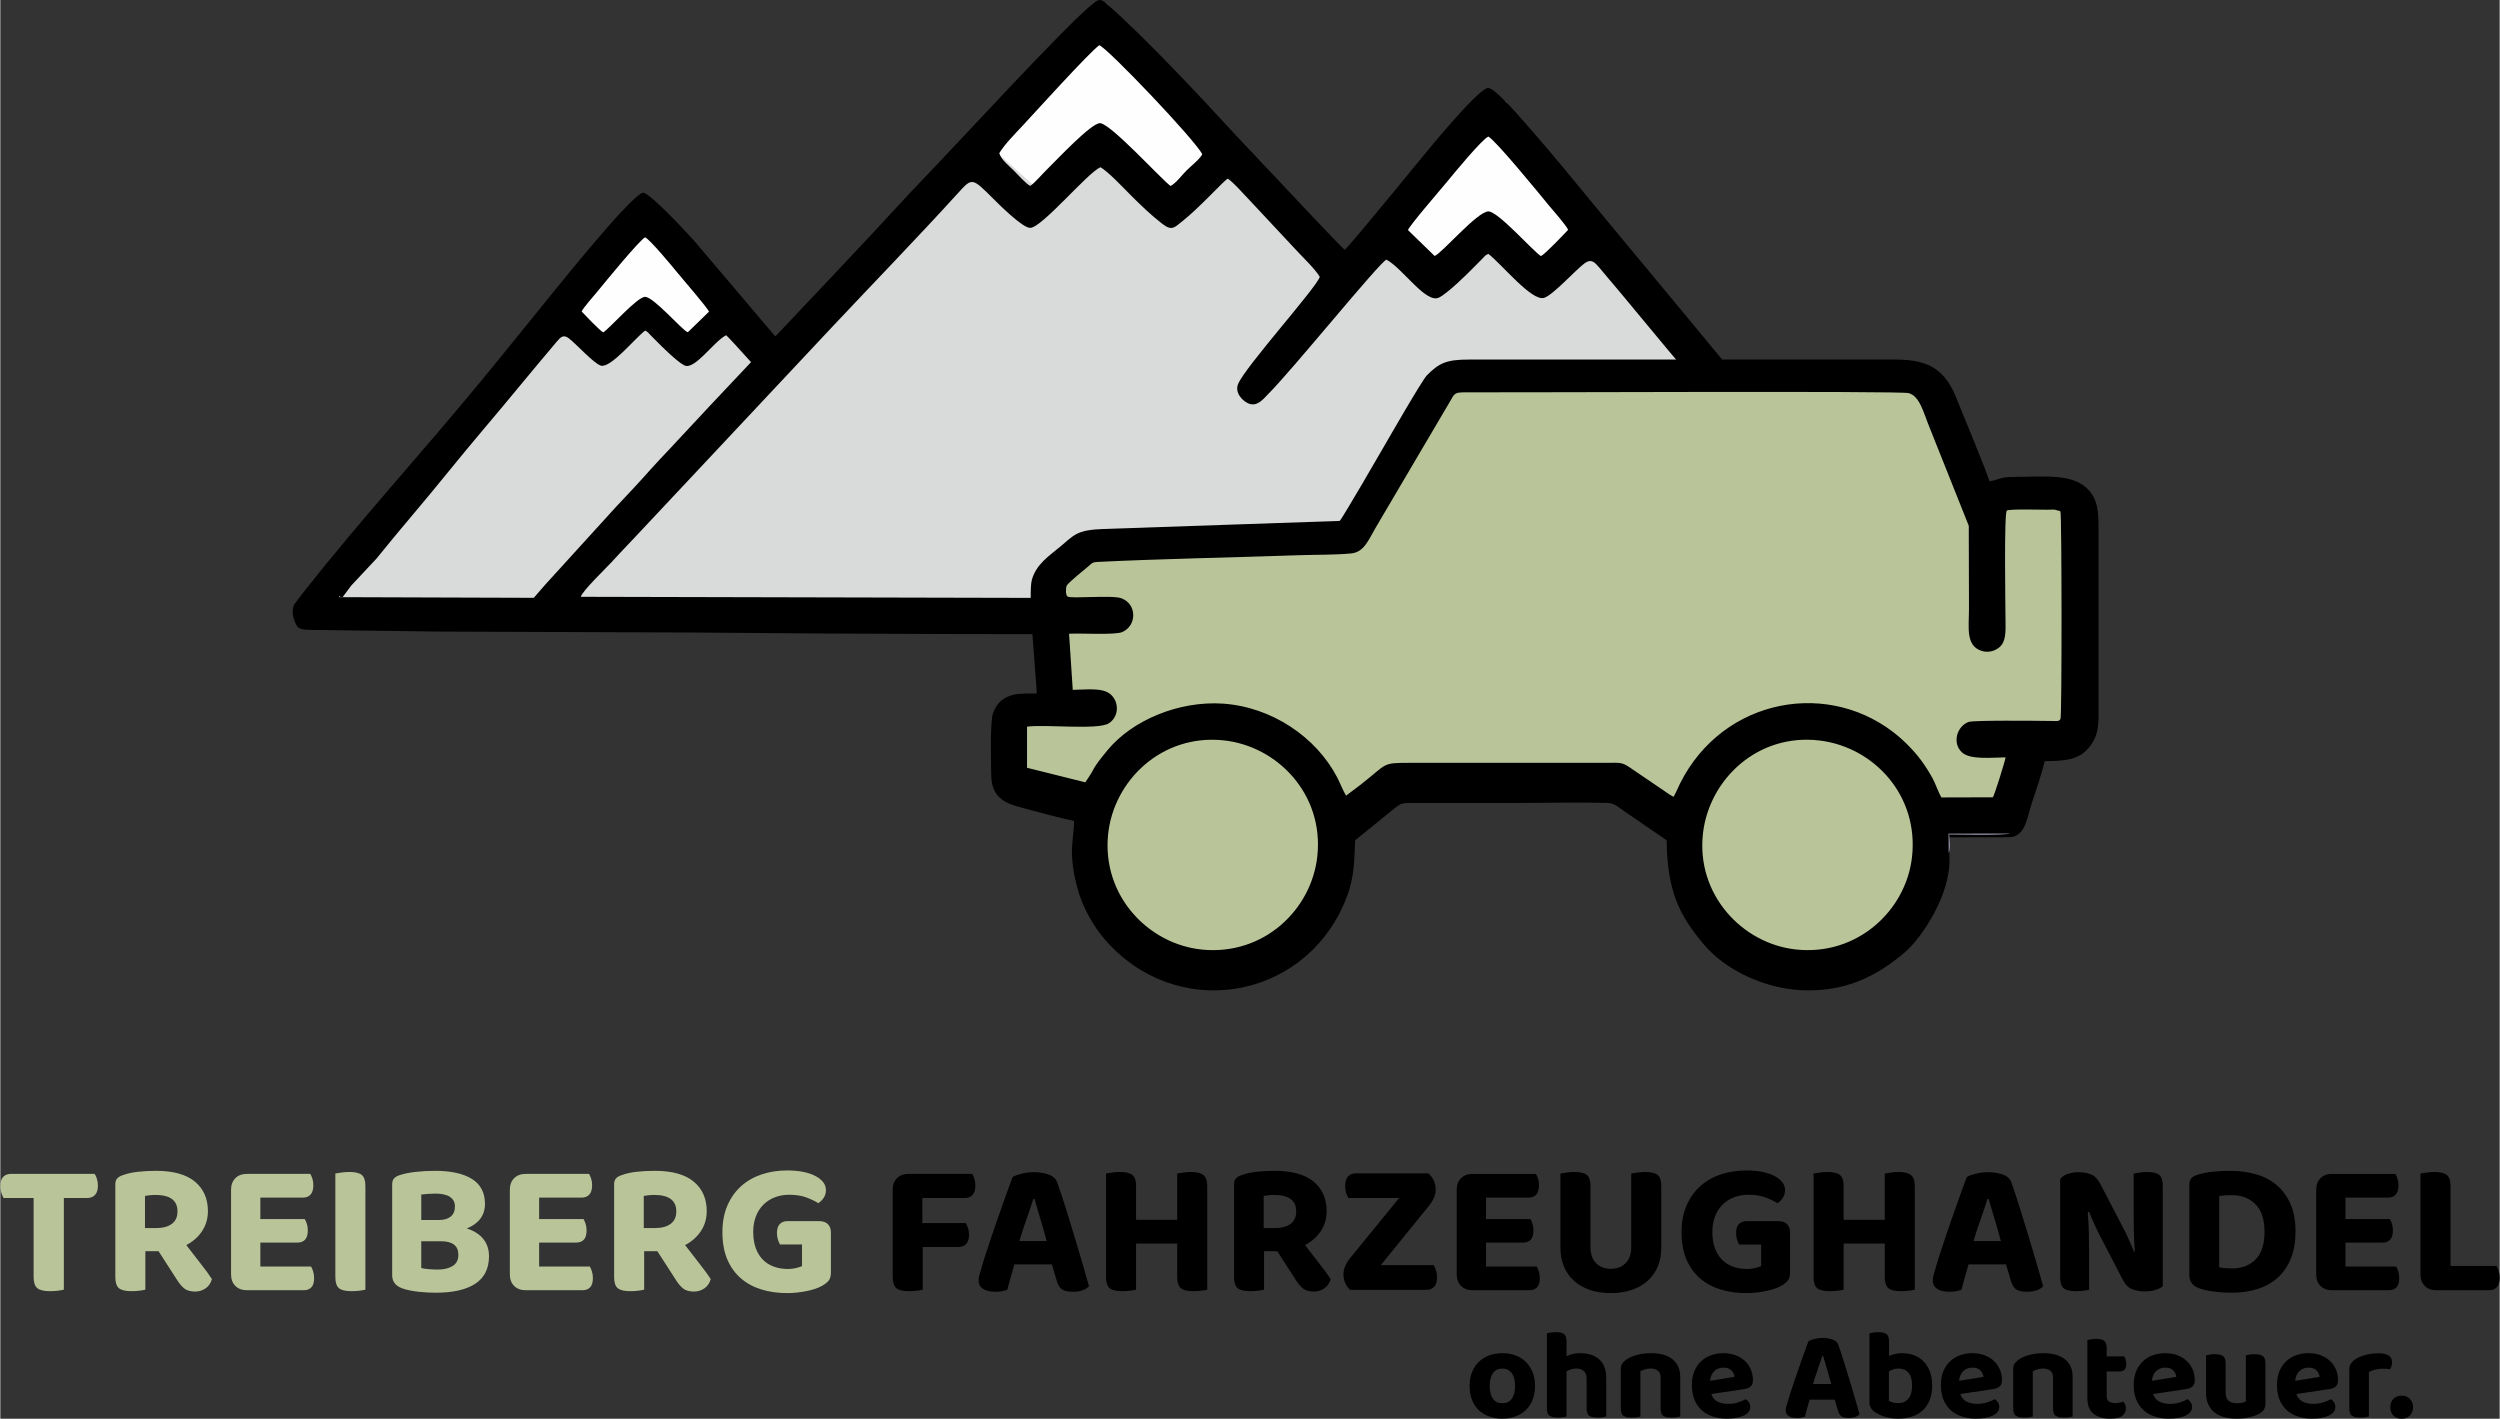<?xml version="1.0" encoding="UTF-8"?> <!-- Creator: CorelDRAW X6 --> <svg xmlns="http://www.w3.org/2000/svg" xmlns:xlink="http://www.w3.org/1999/xlink" xml:space="preserve" width="2141px" height="1215px" version="1.1" shape-rendering="geometricPrecision" text-rendering="geometricPrecision" image-rendering="optimizeQuality" fill-rule="evenodd" clip-rule="evenodd" viewBox="0 0 22067645 12526488"><rect x="0" y="0" width="22067645" height="12526488" fill="#333333" stroke="none"/> <symbol id="Symbol1" viewBox="-328822 740471 22067645 12526488"> <polygon fill="#D9DADA" points="2447640,6150277 5366603,2665955 6572285,4010082 9437709,772560 11557185,3130106 12958441,1633887 16457736,6306240 4547444,6132966 "></polygon> <path fill="#B9C599" fill-rule="nonzero" d="M232033 11318054l0 809189c-12392,3384 -29848,6476 -52369,9288 -22532,2825 -46173,4225 -70957,4225 -52929,0 -90094,-9009 -111495,-27025 -21400,-18016 -32100,-50677 -32100,-97982l0 -697695 -265218 0c-6756,-11260 -13232,-25892 -19428,-43921 -6196,-18016 -9288,-37724 -9288,-59125 0,-38284 8448,-66161 25332,-83617 16896,-17457 39989,-26185 69266,-26185l738231 0c7888,11260 14644,25905 20280,43921 5624,18016 8436,37725 8436,59125 0,37165 -8436,64762 -25332,82778 -16896,18016 -39977,27024 -69265,27024l-206093 0zm1272063 116571c0,65321 -17176,123887 -51529,175683 -34353,51810 -80806,92919 -139371,123327 46173,60817 90386,117971 132615,171460 42228,53501 73489,96582 93758,129242 -10141,36033 -28997,63350 -56594,81926 -27596,18589 -57713,27877 -90373,27877 -42801,0 -75462,-9288 -97982,-27877 -22521,-18576 -43921,-44201 -64202,-76861l-162171 -251706 -116559 0 0 339547c-12392,3384 -29848,6476 -52369,9288 -22532,2825 -46173,4225 -70957,4225 -52929,0 -89814,-9009 -110655,-27025 -20828,-18016 -31248,-50677 -31248,-97982l0 -819317c0,-22533 5916,-39989 17736,-52369 11832,-12392 29009,-21961 51529,-28717 36033,-13524 79394,-23092 130083,-28728 50677,-5624 103606,-8436 158787,-8436 153163,0 268042,31808 344623,95437 76582,63630 114879,150632 114879,261006zm-451054 148659c54062,0 97982,-12112 131775,-36325 33781,-24212 50677,-61097 50677,-110642 0,-96862 -64761,-145287 -194272,-145287 -18028,0 -34353,840 -48997,2532 -14632,1692 -29276,3664 -43921,5916l0 283806 104738 0zm795665 549036c-42789,0 -76862,-12673 -102194,-38017 -25345,-25333 -38017,-59406 -38017,-102207l0 -746679c0,-42789 12672,-76862 38017,-102206 25332,-25333 59405,-38005 102194,-38005l559176 0c6756,11260 12952,25345 18576,42229 5636,16896 8448,36045 8448,57445 0,37165 -8168,64749 -24492,82778 -16337,18016 -39137,27024 -68426,27024l-375019 0 0 189208 391916 0c6756,11261 12952,25333 18588,42229 5624,16897 8448,36033 8448,57433 0,37165 -7888,64482 -23652,81938 -15777,17457 -38297,26185 -67574,26185l-327726 0 0 211168 447669 0c6756,11260 12952,25893 18576,43921 5636,18016 8448,37725 8448,59125 0,37165 -8168,64190 -24492,81086 -16337,16896 -38577,25345 -66734,25345l-501730 0zm922375 8436c-52929,0 -89814,-9009 -110654,-27025 -20828,-18016 -31249,-50677 -31249,-97982l0 -913927c12393,-2252 30129,-5064 53222,-8436 23080,-3384 46452,-5076 70105,-5076 50677,0 87002,8448 108962,25344 21961,16897 32941,50117 32941,99662l0 913927c-12392,3384 -29849,6476 -52369,9288 -22533,2825 -46173,4225 -70958,4225zm1179157 -770333c0,50690 -13804,94331 -41389,130923 -27597,36605 -67293,65042 -119102,85322 65321,21388 114306,52929 146967,94598 32660,41669 48997,91786 48997,150351 0,109242 -40269,190328 -120795,243257 -80513,52929 -196804,79406 -348835,79406 -20281,0 -43081,-572 -68426,-1692 -25332,-1132 -51237,-3104 -77701,-5916 -26465,-2812 -52941,-6756 -79406,-11820 -26464,-5077 -50397,-11553 -71797,-19429 -58554,-21400 -87842,-59697 -87842,-114878l0 -804113c0,-22533 5916,-39989 17736,-52369 11832,-12392 29009,-21961 51529,-28717 37165,-12392 83338,-21680 138519,-27876 55193,-6196 112067,-9288 170632,-9288 140771,0 249453,23932 326035,71785 76581,47865 114878,121354 114878,220456zm-234821 449362c0,-79954 -51237,-119943 -153723,-119943l-174004 0 0 236513c18017,4504 40537,7876 67574,10129 27024,2252 52929,3384 77701,3384 54061,0 97982,-10421 131775,-31249 33781,-20840 50677,-53781 50677,-98834zm-327727 -307459l157107 0c43921,0 78274,-10128 103047,-30396 24772,-20281 37164,-50117 37164,-89534 0,-36045 -14364,-63921 -43081,-83630 -28716,-19708 -71797,-29556 -129230,-29556 -21401,0 -43921,840 -67574,2532 -23652,1692 -42788,3664 -57433,5916l0 224668zm922363 619994c-42788,0 -76861,-12673 -102194,-38017 -25344,-25333 -38017,-59406 -38017,-102207l0 -746679c0,-42789 12673,-76862 38017,-102206 25333,-25333 59406,-38005 102194,-38005l559176 0c6756,11260 12952,25345 18576,42229 5637,16896 8449,36045 8449,57445 0,37165 -8169,64749 -24493,82778 -16336,18016 -39137,27024 -68425,27024l-375020 0 0 189208 391916 0c6756,11261 12952,25333 18589,42229 5624,16897 8448,36033 8448,57433 0,37165 -7889,64482 -23653,81938 -15776,17457 -38297,26185 -67573,26185l-327727 0 0 211168 447669 0c6756,11260 12953,25893 18577,43921 5636,18016 8448,37725 8448,59125 0,37165 -8168,64190 -24493,81086 -16336,16896 -38577,25345 -66733,25345l-501731 0zm1598110 -697695c0,65321 -17177,123887 -51529,175683 -34353,51810 -80806,92919 -139371,123327 46173,60817 90386,117971 132615,171460 42228,53501 73489,96582 93758,129242 -10141,36033 -28997,63350 -56594,81926 -27596,18589 -57713,27877 -90373,27877 -42801,0 -75462,-9288 -97983,-27877 -22520,-18576 -43920,-44201 -64201,-76861l-162171 -251706 -116559 0 0 339547c-12392,3384 -29848,6476 -52369,9288 -22532,2825 -46173,4225 -70957,4225 -52929,0 -89814,-9009 -110655,-27025 -20828,-18016 -31248,-50677 -31248,-97982l0 -819317c0,-22533 5916,-39989 17736,-52369 11832,-12392 29009,-21961 51529,-28717 36033,-13524 79394,-23092 130083,-28728 50677,-5624 103606,-8436 158787,-8436 153163,0 268042,31808 344623,95437 76582,63630 114879,150632 114879,261006zm-451054 148659c54062,0 97982,-12112 131775,-36325 33781,-24212 50677,-61097 50677,-110642 0,-96862 -64761,-145287 -194272,-145287 -18028,0 -34353,840 -48997,2532 -14632,1692 -29276,3664 -43921,5916l0 283806 104738 0zm1547421 390236c0,32661 -6196,56873 -18577,72638 -12392,15764 -32100,31540 -59137,47305 -15764,9008 -34913,17456 -57433,25332 -22521,7888 -47585,14644 -75170,20281 -27596,5624 -56313,10128 -86162,13512 -29836,3372 -59405,5064 -88681,5064 -81098,0 -156268,-10420 -225533,-31249 -69253,-20840 -129791,-53221 -181600,-97142 -51809,-43921 -92346,-99662 -121634,-167235 -29277,-67574 -43921,-148659 -43921,-243269 0,-88974 14924,-167528 44773,-235661 29836,-68134 70385,-125007 121622,-170620 51249,-45613 111507,-79965 180760,-103046 69265,-23092 143875,-34633 223841,-34633 104738,0 188076,16337 250013,48985 61949,32661 92918,74342 92918,125019 0,25905 -6756,48705 -20269,68413 -13524,19709 -29288,35193 -47305,46453 -28156,-18016 -63349,-34912 -105578,-50677 -42241,-15764 -92078,-23652 -149511,-23652 -47305,0 -90374,7608 -129231,22812 -38856,15205 -72357,36885 -100514,65042 -28156,28144 -50117,62497 -65881,103046 -15777,40537 -23653,86150 -23653,136827 0,55193 7596,103338 22801,144447 15204,41096 36325,75169 63349,102194 27037,27036 59405,47305 97142,60817 37725,13524 78554,20281 122475,20281 27024,0 51529,-2825 73489,-8449 21961,-5636 39125,-11260 51517,-16896l0 -190888 -194272 0c-6756,-11272 -12952,-25904 -18576,-43933 -5636,-18016 -8448,-37165 -8448,-57433 0,-36033 8448,-62509 25332,-79394 16897,-16896 38857,-25344 65894,-25344l283806 0c31528,0 56301,8728 74329,26184 18017,17457 27025,41949 27025,73490l0 351379z"></path> <path fill="black" fill-rule="nonzero" d="M8252941 11105206c6756,11260 12952,25905 18588,43921 5624,18016 8448,37725 8448,59125 0,37165 -8168,64762 -24504,82778 -16325,18016 -39137,27024 -68414,27024l-375031 0 0 221309 383480 0c6756,12392 13232,27025 19428,43921 6196,16896 9288,36605 9288,59125 0,37165 -8448,64482 -25344,81938 -16885,17456 -39417,26185 -67574,26185l-315894 0 0 376711c-12393,3384 -29849,6476 -52369,9288 -22533,2825 -46173,4225 -70958,4225 -52929,0 -89814,-9009 -110654,-27025 -20829,-18016 -31249,-50677 -31249,-97982l0 -770332c0,-42789 12672,-76862 38017,-102206 25332,-25333 59405,-38005 102194,-38005l562548 0zm702758 799049l-331111 0c-12380,40549 -23932,80525 -34632,119942 -10688,39417 -19989,74330 -27865,104738 -14644,4504 -29848,8449 -45613,11821 -15764,3384 -34912,5076 -57445,5076 -49545,0 -86990,-8728 -112334,-26185 -25345,-17456 -38005,-42521 -38005,-75181 0,-15765 2252,-30969 6756,-45613 4504,-14633 9568,-31529 15204,-50677 7876,-30409 19137,-68134 33781,-113187 14644,-45041 30689,-93758 48145,-146127 17456,-52369 35765,-106138 54901,-161331 19149,-55181 37737,-107830 55753,-157947 18017,-50118 34353,-96010 48985,-137679 14645,-41669 27037,-74890 37165,-99674 16897,-10129 43081,-19709 78554,-28717 35485,-9008 70677,-13512 105590,-13512 50677,0 95438,7036 134295,21120 38857,14072 63921,37445 75181,70106 21389,59685 44481,128950 69254,207784 24784,78834 49837,159919 75181,243257 25333,83350 49837,165555 73490,246641 23640,81098 44481,153735 62497,217925 -12392,14644 -30688,26464 -54901,35485 -24212,9008 -53209,13512 -87002,13512 -48425,0 -82498,-8448 -102206,-25345 -19708,-16896 -34061,-43361 -43069,-79393l-40549 -136839zm-163863 -577752c-15764,50689 -35193,108402 -58285,173163 -23081,64750 -44761,130923 -65042,198496l241577 0c-19148,-70957 -38576,-138811 -58285,-203572 -19708,-64749 -36312,-120782 -49825,-168087l-10140 0zm907171 800740c-12392,3384 -29849,6476 -52369,9288 -22533,2825 -46173,4225 -70958,4225 -52929,0 -89814,-9009 -110654,-27025 -20828,-18016 -31249,-50677 -31249,-97982l0 -913927c12393,-2252 30129,-5064 53222,-8436 23080,-3384 45893,-5076 68413,-5076 50677,0 87282,8448 109802,25344 22533,16897 33793,50117 33793,99662l0 297331 363199 0 0 -408825c12393,-2252 30129,-5064 53210,-8436 23092,-3384 46465,-5076 70117,-5076 49545,0 85590,9008 108110,27036 22521,18017 33793,51797 33793,101354l0 910543c-12392,3384 -29849,6476 -52369,9288 -22533,2825 -46185,4225 -70958,4225 -52929,0 -89813,-9009 -110654,-27025 -20828,-18016 -31249,-50677 -31249,-97982l0 -295626 -363199 0 0 407120zm1682567 -692618c0,65321 -17176,123887 -51529,175683 -34353,51810 -80806,92919 -139371,123327 46173,60817 90386,117971 132615,171460 42229,53501 73489,96582 93758,129242 -10140,36033 -28997,63350 -56593,81926 -27597,18589 -57714,27877 -90374,27877 -42801,0 -75462,-9288 -97982,-27877 -22521,-18576 -43921,-44201 -64202,-76861l-162171 -251706 -116558 0 0 339547c-12393,3384 -29849,6476 -52369,9288 -22533,2825 -46173,4225 -70958,4225 -52929,0 -89814,-9009 -110654,-27025 -20829,-18016 -31249,-50677 -31249,-97982l0 -819317c0,-22533 5916,-39989 17736,-52369 11833,-12392 29009,-21961 51529,-28717 36033,-13524 79394,-23092 130083,-28728 50677,-5624 103606,-8436 158787,-8436 153164,0 268042,31808 344624,95437 76581,63630 114878,150632 114878,261006zm-451053 148659c54061,0 97982,-12112 131775,-36325 33780,-24212 50677,-61097 50677,-110642 0,-96862 -64762,-145287 -194273,-145287 -18028,0 -34352,840 -48997,2532 -14632,1692 -29276,3664 -43921,5916l0 283806 104739 0zm1091302 -265230l-447669 0c-7888,-12380 -14644,-27304 -20280,-44760 -5624,-17457 -8436,-37445 -8436,-59978 0,-39417 8436,-68133 25332,-86150 16896,-18016 40549,-27024 70958,-27024l636877 0c43921,37165 65881,85030 65881,143583 0,25904 -5636,51249 -16896,76021 -11260,24785 -26465,48425 -45613,70958l-422325 520307 467938 0c6756,12392 13232,27596 19428,45613 6196,18016 9288,38297 9288,60817 0,39417 -8448,67853 -25332,85310 -16896,17456 -39989,26184 -69266,26184l-672350 0c-16896,-14644 -30968,-33780 -42241,-57433 -11260,-23652 -16884,-51249 -16884,-82777 0,-25905 6476,-51810 19429,-77714 12940,-25905 28996,-50117 48145,-72638l424016 -520319zm648698 814266c-42789,0 -76862,-12673 -102194,-38017 -25345,-25333 -38017,-59406 -38017,-102207l0 -746679c0,-42789 12672,-76862 38017,-102206 25332,-25333 59405,-38005 102194,-38005l559176 0c6756,11260 12952,25345 18576,42229 5636,16896 8448,36045 8448,57445 0,37165 -8168,64749 -24492,82778 -16337,18016 -39137,27024 -68426,27024l-375019 0 0 189208 391916 0c6756,11261 12952,25333 18588,42229 5624,16897 8448,36033 8448,57433 0,37165 -7888,64482 -23652,81938 -15777,17457 -38297,26185 -67574,26185l-327726 0 0 211168 447669 0c6756,11260 12952,25893 18576,43921 5636,18016 8448,37725 8448,59125 0,37165 -8168,64190 -24492,81086 -16337,16896 -38577,25345 -66734,25345l-501730 0zm1219693 25332c-69825,0 -132042,-9568 -186663,-28717 -54622,-19148 -101074,-46173 -139371,-81085 -38297,-34913 -67574,-76862 -87842,-125859 -20268,-48985 -30409,-103886 -30409,-164703l0 -655466c12393,-2252 30129,-5064 53209,-8436 23093,-3384 46465,-5076 70106,-5076 50689,0 87002,8448 108962,25344 21960,16897 32941,50117 32941,99662l0 538895c0,60818 16616,107843 49837,141063 33220,33221 76301,49838 129230,49838 54062,0 97702,-16617 130923,-49838 33233,-33220 49837,-80245 49837,-141063l0 -650389c12393,-2252 30129,-5064 53221,-8436 23081,-3384 46453,-5076 70106,-5076 50677,0 87002,8448 108962,25344 21961,16897 32941,50117 32941,99662l0 543972c0,60817 -10140,115718 -30409,164703 -20268,48997 -49557,90946 -87842,125859 -38296,34912 -85029,61937 -140223,81085 -55181,19149 -117690,28717 -187516,28717zm1582906 -184132c0,32661 -6197,56873 -18577,72638 -12392,15764 -32100,31540 -59137,47305 -15764,9008 -34913,17456 -57433,25332 -22521,7888 -47585,14644 -75170,20281 -27596,5624 -56313,10128 -86162,13512 -29836,3372 -59405,5064 -88681,5064 -81098,0 -156268,-10420 -225533,-31249 -69254,-20840 -129791,-53221 -181600,-97142 -51809,-43921 -92346,-99662 -121635,-167235 -29276,-67574 -43920,-148659 -43920,-243269 0,-88974 14924,-167528 44773,-235661 29836,-68134 70385,-125007 121622,-170620 51249,-45613 111506,-79965 180760,-103046 69265,-23092 143875,-34633 223841,-34633 104738,0 188075,16337 250013,48985 61949,32661 92918,74342 92918,125019 0,25905 -6756,48705 -20269,68413 -13524,19709 -29288,35193 -47305,46453 -28156,-18016 -63349,-34912 -105578,-50677 -42241,-15764 -92078,-23652 -149511,-23652 -47305,0 -90374,7608 -129231,22812 -38857,15205 -72357,36885 -100514,65042 -28156,28144 -50117,62497 -65881,103046 -15777,40537 -23653,86150 -23653,136827 0,55193 7596,103338 22801,144447 15204,41096 36325,75169 63349,102194 27037,27036 59405,47305 97142,60817 37725,13524 78554,20281 122475,20281 27024,0 51529,-2825 73489,-8449 21961,-5636 39125,-11260 51517,-16896l0 -190888 -194272 0c-6756,-11272 -12952,-25904 -18576,-43933 -5636,-18016 -8448,-37165 -8448,-57433 0,-36033 8448,-62509 25332,-79394 16897,-16896 38857,-25344 65894,-25344l283806 0c31528,0 56301,8728 74329,26184 18016,17457 27025,41949 27025,73490l0 351379zm473014 153723c-12393,3384 -29849,6476 -52370,9288 -22532,2825 -46173,4225 -70957,4225 -52929,0 -89814,-9009 -110655,-27025 -20828,-18016 -31248,-50677 -31248,-97982l0 -913927c12392,-2252 30129,-5064 53221,-8436 23080,-3384 45893,-5076 68413,-5076 50677,0 87282,8448 109803,25344 22532,16897 33793,50117 33793,99662l0 297331 363199 0 0 -408825c12392,-2252 30129,-5064 53209,-8436 23093,-3384 46465,-5076 70118,-5076 49545,0 85589,9008 108110,27036 22520,18017 33793,51797 33793,101354l0 910543c-12393,3384 -29849,6476 -52369,9288 -22533,2825 -46186,4225 -70958,4225 -52929,0 -89814,-9009 -110654,-27025 -20829,-18016 -31249,-50677 -31249,-97982l0 -295626 -363199 0 0 407120zm1434233 -222988l-331111 0c-12380,40549 -23932,80525 -34632,119942 -10688,39417 -19989,74330 -27865,104738 -14644,4504 -29848,8449 -45613,11821 -15764,3384 -34912,5076 -57445,5076 -49545,0 -86990,-8728 -112334,-26185 -25345,-17456 -38005,-42521 -38005,-75181 0,-15765 2252,-30969 6756,-45613 4504,-14633 9568,-31529 15204,-50677 7876,-30409 19137,-68134 33781,-113187 14644,-45041 30689,-93758 48145,-146127 17456,-52369 35765,-106138 54901,-161331 19149,-55181 37737,-107830 55753,-157947 18017,-50118 34353,-96010 48985,-137679 14645,-41669 27037,-74890 37165,-99674 16897,-10129 43081,-19709 78554,-28717 35485,-9008 70677,-13512 105590,-13512 50677,0 95438,7036 134295,21120 38857,14072 63921,37445 75181,70106 21389,59685 44481,128950 69254,207784 24784,78834 49837,159919 75181,243257 25333,83350 49838,165555 73490,246641 23640,81098 44481,153735 62497,217925 -12392,14644 -30688,26464 -54901,35485 -24212,9008 -53209,13512 -87002,13512 -48425,0 -82497,-8448 -102206,-25345 -19708,-16896 -34060,-43361 -43069,-79393l-40549 -136839zm-163863 -577752c-15764,50689 -35193,108402 -58285,173163 -23081,64750 -44761,130923 -65042,198496l241577 0c-19148,-70957 -38576,-138811 -58285,-203572 -19708,-64749 -36312,-120782 -49825,-168087l-10140 0zm1547420 770332c-15764,13512 -37164,24504 -64189,32940 -27037,8449 -59125,12673 -96290,12673 -38297,0 -74342,-6197 -108122,-18577 -33793,-12392 -61938,-40549 -84470,-84469l-195964 -378404c-19136,-36045 -36873,-72078 -53209,-108123 -16325,-36032 -32381,-73769 -48145,-113186l-11820 3384c5624,67574 9008,132043 10128,193420 1132,61389 1692,120795 1692,178228l0 314214c-11260,2252 -27877,4784 -49837,7596 -21961,2825 -44761,4225 -68414,4225 -50677,0 -86162,-8729 -106430,-26185 -20268,-17456 -30409,-48705 -30409,-93758l0 -869994c13513,-19148 35193,-34073 65042,-44773 29848,-10700 61657,-16044 95450,-16044 39417,0 75729,6196 108962,18588 33221,12380 61097,39977 83618,82766l197656 380108c19136,36032 36873,72077 53209,108110 16324,36045 32381,73770 48145,113186l6756 -1692c-5636,-75449 -8728,-146967 -9288,-214540 -560,-67574 -852,-132335 -852,-194272l0 -280434c11272,-2252 27877,-5064 49837,-8436 21960,-3384 45333,-5076 70105,-5076 50690,0 86162,8728 106431,26184 20268,17457 30408,48717 30408,93758l0 888583zm898711 -479770c0,-109243 -26745,-190608 -80234,-244097 -53501,-53502 -123046,-80246 -208636,-80246 -20268,0 -39417,560 -57433,1692 -18029,1120 -36045,3372 -54061,6756l0 628429c14644,3372 32380,5904 53209,7596 20840,1692 40829,2532 59977,2532 87842,0 157667,-26744 209476,-80233 51797,-53501 77702,-134307 77702,-242429zm273678 -3372c0,90093 -13512,168927 -40549,236501 -27025,67573 -65042,123886 -114027,168939 -48997,45041 -108122,78834 -177375,101354 -69266,22521 -146127,33793 -230597,33793 -19148,0 -40829,-572 -65041,-1692 -24213,-1132 -48985,-3104 -74330,-5916 -25332,-2812 -50957,-6756 -76862,-11820 -25904,-5077 -49557,-11553 -70957,-19429 -58553,-21400 -87842,-59697 -87842,-114878l0 -804113c0,-22533 5916,-39989 17736,-52369 11833,-12392 29009,-22533 51530,-30409 46173,-14644 95170,-24212 146967,-28716 51809,-4504 99114,-6756 141903,-6756 86721,0 165555,10688 236513,32088 70945,21401 131762,54341 182439,98834 50677,44481 90106,100222 118251,167236 28156,67013 42241,146127 42241,237353zm322650 518627c-42788,0 -76861,-12673 -102194,-38017 -25344,-25333 -38017,-59406 -38017,-102207l0 -746679c0,-42789 12673,-76862 38017,-102206 25333,-25333 59406,-38005 102194,-38005l559176 0c6756,11260 12952,25345 18576,42229 5637,16896 8449,36045 8449,57445 0,37165 -8169,64749 -24493,82778 -16336,18016 -39137,27024 -68425,27024l-375020 0 0 189208 391916 0c6756,11261 12952,25333 18589,42229 5624,16897 8448,36033 8448,57433 0,37165 -7889,64482 -23653,81938 -15776,17457 -38297,26185 -67573,26185l-327727 0 0 211168 447669 0c6756,11260 12953,25893 18577,43921 5636,18016 8448,37725 8448,59125 0,37165 -8168,64190 -24493,81086 -16336,16896 -38577,25345 -66733,25345l-501731 0zm920684 0c-42789,0 -76862,-12673 -102194,-38017 -25345,-25333 -38017,-59406 -38017,-102207l0 -890274c12392,-2252 30128,-5064 53221,-8436 23080,-3384 45893,-5076 68413,-5076 50677,0 87282,8448 109803,25344 22532,16897 33792,50117 33792,99662l0 704451 405429 0c6768,11260 13244,25905 19428,43921 6196,18028 9300,37737 9300,59125 0,37165 -8168,65041 -24504,83630 -16325,18576 -38565,27877 -66722,27877l-467949 0z"></path> <path fill="black" fill-rule="nonzero" d="M13221626 12976433c0,44469 -6781,84592 -20354,120393 -13561,35802 -32965,66125 -58212,90995 -25247,24870 -55583,44091 -91007,57652 -35412,13573 -74974,20354 -118688,20354 -43714,0 -83460,-6598 -119261,-19782 -35802,-13195 -66320,-32222 -91567,-57092 -25247,-24870 -44651,-55193 -58212,-90995 -13573,-35801 -20354,-76301 -20354,-121525 0,-43701 6975,-83459 20914,-119260 13950,-35790 33537,-66125 58784,-90995 25247,-24870 55766,-44091 91567,-57652 35801,-13561 75169,-20354 118129,-20354 42959,0 82144,6793 117568,20354 35412,13561 65748,32965 90995,58212 25247,25247 44846,55583 58784,91007 13939,35412 20914,74987 20914,118688zm-288261 -152603c-35424,0 -62924,13184 -82523,39563 -19598,26379 -29386,64055 -29386,113040 0,50495 9605,88743 28827,114745 19209,26002 46903,38991 83082,38991 36178,0 63872,-13184 83082,-39563 19221,-26367 28826,-64433 28826,-114173 0,-48230 -9787,-85723 -29386,-112480 -19599,-26744 -47098,-40123 -82522,-40123zm566345 423907c-7535,2265 -18089,4334 -31650,6221 -13573,1887 -28643,2824 -45223,2824 -33915,0 -58407,-5466 -73478,-16385 -15070,-10932 -22605,-32222 -22605,-63873l0 -663561c8290,-2264 19221,-4528 32782,-6780 13561,-2264 28631,-3397 45211,-3397 33915,0 58225,5649 72918,16958 14693,11309 22045,32782 22045,64432l0 129998c15826,-7535 33720,-13756 53696,-18649 19964,-4894 41633,-7353 64993,-7353 72358,0 129060,18284 170133,54828 41072,36556 61608,91384 61608,164484l0 340253c-7535,2265 -18089,4334 -31650,6221 -13561,1887 -28644,2824 -45223,2824 -33903,0 -58395,-5466 -73478,-16385 -15070,-10932 -22606,-32222 -22606,-63873l0 -258875c0,-33902 -8472,-58017 -25429,-72345 -16958,-14316 -38626,-21474 -65005,-21474 -17335,0 -33160,2447 -47476,7341 -14315,4905 -27511,10749 -39563,17529l0 399037zm830858 -345913c0,-26367 -7913,-45966 -23738,-58772 -15825,-12819 -36921,-19222 -63301,-19222 -18089,0 -34669,2264 -49739,6781 -15071,4528 -29009,10176 -41827,16957l0 400169c-7536,2265 -18090,4334 -31651,6221 -13561,1887 -28631,2824 -45211,2824 -33915,0 -58407,-5466 -73477,-16385 -15083,-10932 -22618,-32222 -22618,-63873l0 -349310c0,-19586 4151,-35412 12441,-47475 8290,-12052 19964,-23361 35034,-33915 24127,-17322 55206,-31273 93271,-41815 38054,-10554 80063,-15837 126042,-15837 82144,0 145627,18089 190474,54268 44833,36167 67256,87793 67256,154868l0 350429c-8290,2265 -19209,4334 -32782,6221 -13561,1887 -28631,2824 -45211,2824 -33915,0 -58225,-5466 -72918,-16385 -14693,-10932 -22045,-32222 -22045,-63873l0 -274700zm447645 146955c10554,31662 29021,54073 55400,67269 26367,13183 56897,19781 91554,19781 31663,0 61426,-4333 89303,-13001 27889,-8667 50494,-18272 67829,-28826 11309,7535 20731,17335 28266,29386 7535,12064 11297,25247 11297,39563 0,17335 -5271,32417 -15825,45224 -10542,12806 -25053,23555 -43519,32222 -18467,8655 -40318,15070 -65565,19209 -25247,4151 -52941,6221 -83082,6221 -44469,0 -85541,-6221 -123217,-18650 -37689,-12441 -70094,-30907 -97216,-55400 -27134,-24492 -48424,-55193 -63872,-92127 -15448,-36921 -23178,-80257 -23178,-129997 0,-48230 7730,-90057 23178,-125481 15448,-35412 36178,-64811 62168,-88171 26002,-23360 55778,-40500 89303,-51432 33537,-10931 68024,-16397 103435,-16397 38443,0 73673,5843 105700,17529 32028,11675 59539,28072 82522,49168 22983,21108 40878,46356 53696,75742 12807,29386 19210,61426 19210,96083 0,24115 -6403,42204 -19210,54268 -12818,12051 -30895,19964 -54268,23738l-293909 44079zm107392 -232861c-32405,0 -59345,9982 -80818,29958 -21486,19964 -34110,48790 -37871,86478l215904 -35046c-1498,-19599 -10165,-38054 -25990,-55388 -15837,-17335 -39575,-26002 -71225,-26002zm982340 282600l-221564 0c-8290,27134 -16020,53891 -23178,80270 -7158,26368 -13378,49728 -18649,70082 -9800,3018 -19977,5648 -30519,7912 -10554,2264 -23360,3396 -38443,3396 -33159,0 -58212,-5843 -75169,-17529 -16957,-11674 -25430,-28449 -25430,-50300 0,-10554 1510,-20731 4516,-30518 3019,-9799 6403,-21108 10177,-33914 5271,-20354 12806,-45601 22606,-75742 9799,-30141 20536,-62741 32222,-97787 11674,-35035 23921,-71019 36739,-107952 12806,-36922 25247,-72163 37299,-105688 12063,-33537 22983,-64250 32782,-92139 9799,-27876 18089,-50117 24870,-66697 11309,-6780 28826,-13183 52564,-19209 23738,-6026 47293,-9045 70653,-9045 33915,0 63873,4711 89875,14133 25989,9410 42764,25053 50299,46904 14316,39952 29764,86295 46344,139042 16580,52759 33354,107014 50312,162792 16957,55765 33342,110776 49167,165032 15825,54268 29776,102876 41827,145835 -8290,9787 -20536,17700 -36739,23738 -16202,6025 -35606,9044 -58212,9044 -32405,0 -55205,-5660 -68389,-16957 -13195,-11309 -22800,-29021 -28826,-53136l-27134 -91567zm-109656 -386596c-10542,33902 -23543,72528 -39003,115864 -15448,43337 -29946,87611 -43519,132822l161660 0c-12819,-47475 -25819,-92881 -39003,-136218 -13196,-43324 -24310,-80818 -33355,-112468l-6780 0zm705388 -23750c36921,0 71591,6038 103996,18089 32405,12064 60476,30153 84214,54269 23738,24115 42399,54073 55960,89862 13561,35801 20341,77434 20341,124909 0,47488 -7157,89303 -21473,125482 -14316,36178 -34475,66502 -60477,90994 -26002,24493 -57274,42959 -93831,55400 -36544,12429 -77433,18650 -122645,18650 -47475,0 -88170,-5649 -122085,-16957 -33914,-11309 -62180,-24870 -84786,-40695 -32405,-21851 -48607,-50495 -48607,-85919l0 -609293c8290,-2264 19221,-4528 32782,-6780 13561,-2264 28631,-3397 45211,-3397 33915,0 58225,5649 72918,16958 14693,11309 22045,32782 22045,64432l0 128866c15071,-6781 32405,-12624 52004,-17517 19587,-4894 41073,-7353 64433,-7353zm-31650 135658c-17335,0 -32978,2447 -46916,7341 -13950,4905 -26939,11126 -39003,18661l0 258863c9045,6026 20354,10932 33915,14693 13561,3774 29386,5661 47475,5661 37676,0 67635,-12819 89875,-38443 22228,-25625 33342,-64056 33342,-115305 0,-52746 -10736,-91177 -32222,-115304 -21474,-24115 -50300,-36167 -86466,-36167zm544860 224949c10554,31662 29021,54073 55400,67269 26367,13183 56898,19781 91555,19781 31662,0 61426,-4333 89302,-13001 27889,-8667 50495,-18272 67829,-28826 11309,7535 20731,17335 28266,29386 7536,12064 11297,25247 11297,39563 0,17335 -5271,32417 -15825,45224 -10542,12806 -25052,23555 -43519,32222 -18467,8655 -40318,15070 -65565,19209 -25247,4151 -52941,6221 -83082,6221 -44469,0 -85541,-6221 -123217,-18650 -37688,-12441 -70093,-30907 -97215,-55400 -27134,-24492 -48425,-55193 -63873,-92127 -15448,-36921 -23178,-80257 -23178,-129997 0,-48230 7730,-90057 23178,-125481 15448,-35412 36179,-64811 62168,-88171 26002,-23360 55778,-40500 89303,-51432 33537,-10931 68024,-16397 103436,-16397 38443,0 73672,5843 105700,17529 32027,11675 59539,28072 82522,49168 22983,21108 40877,46356 53696,75742 12806,29386 19209,61426 19209,96083 0,24115 -6403,42204 -19209,54268 -12819,12051 -30896,19964 -54269,23738l-293909 44079zm107392 -232861c-32405,0 -59345,9982 -80818,29958 -21486,19964 -34109,48790 -37871,86478l215904 -35046c-1497,-19599 -10165,-38054 -25990,-55388 -15837,-17335 -39575,-26002 -71225,-26002zm711036 85906c0,-26367 -7912,-45966 -23738,-58772 -15825,-12819 -36921,-19222 -63300,-19222 -18090,0 -34669,2264 -49740,6781 -15070,4528 -29009,10176 -41827,16957l0 400169c-7535,2265 -18089,4334 -31650,6221 -13561,1887 -28632,2824 -45212,2824 -33914,0 -58407,-5466 -73477,-16385 -15083,-10932 -22618,-32222 -22618,-63873l0 -349310c0,-19586 4151,-35412 12441,-47475 8290,-12052 19964,-23361 35035,-33915 24127,-17322 55205,-31273 93271,-41815 38053,-10554 80063,-15837 126041,-15837 82145,0 145628,18089 190474,54268 44834,36167 67257,87793 67257,154868l0 350429c-8290,2265 -19209,4334 -32782,6221 -13561,1887 -28632,2824 -45212,2824 -33914,0 -58224,-5466 -72917,-16385 -14693,-10932 -22046,-32222 -22046,-63873l0 -274700zm473647 167308c0,21096 6781,36362 20354,45784 13561,9422 32405,14133 56520,14133 11297,0 23360,-1327 36166,-3957 12819,-2641 23738,-5843 32783,-9616 6792,7535 12441,16202 16957,26002 4529,9799 6781,21108 6781,33914 0,26379 -10360,48048 -31079,65005 -20731,16945 -56715,25430 -107964,25430 -63300,0 -112663,-14511 -148074,-43519 -35424,-29021 -53136,-76302 -53136,-141867l0 -507561c8289,-2265 19221,-4711 32782,-7353 13561,-2641 28266,-3956 44091,-3956 33160,0 57080,5843 71773,17517 14706,11686 22046,32977 22046,63873l0 73477 156000 0c3773,7535 7535,17140 11309,28826 3761,11687 5648,23933 5648,36739 0,24115 -5466,41450 -16385,52004 -10932,10542 -25065,15825 -42399,15825l-114173 0 0 219300zm410346 -20353c10555,31662 29021,54073 55401,67269 26367,13183 56897,19781 91554,19781 31663,0 61426,-4333 89303,-13001 27889,-8667 50494,-18272 67829,-28826 11309,7535 20731,17335 28266,29386 7535,12064 11297,25247 11297,39563 0,17335 -5271,32417 -15825,45224 -10542,12806 -25053,23555 -43520,32222 -18466,8655 -40317,15070 -65564,19209 -25248,4151 -52942,6221 -83082,6221 -44469,0 -85542,-6221 -123218,-18650 -37688,-12441 -70093,-30907 -97215,-55400 -27134,-24492 -48425,-55193 -63872,-92127 -15448,-36921 -23178,-80257 -23178,-129997 0,-48230 7730,-90057 23178,-125481 15447,-35412 36178,-64811 62168,-88171 26002,-23360 55778,-40500 89303,-51432 33537,-10931 68023,-16397 103435,-16397 38443,0 73672,5843 105700,17529 32028,11675 59539,28072 82522,49168 22983,21108 40878,46356 53696,75742 12806,29386 19210,61426 19210,96083 0,24115 -6404,42204 -19210,54268 -12818,12051 -30895,19964 -54268,23738l-293910 44079zm107392 -232861c-32405,0 -59344,9982 -80817,29958 -21486,19964 -34110,48790 -37871,86478l215904 -35046c-1498,-19599 -10165,-38054 -25990,-55388 -15838,-17335 -39575,-26002 -71226,-26002zm883994 319911c0,35412 -15448,62546 -46344,81390 -24115,15071 -53891,26939 -89302,35607 -35424,8667 -74610,13001 -117569,13001 -40695,0 -77616,-4334 -110776,-13001 -33160,-8668 -61609,-22423 -85346,-41255 -23750,-18844 -42205,-42582 -55401,-71226 -13183,-28631 -19781,-63300 -19781,-103995l0 -328956c8290,-2265 19221,-4517 32782,-6781 13573,-2264 28644,-3396 45224,-3396 33914,0 58212,5660 72905,16957 14705,11309 22046,32782 22046,64433l0 256611c0,33914 8667,58212 26002,72917 17334,14693 41827,22034 73477,22034 19599,0 35984,-1692 49180,-5077 13183,-3396 23165,-6975 29946,-10748l0 -406950c7535,-2265 18089,-4517 31650,-6781 13573,-2264 28644,-3396 45224,-3396 33914,0 58407,5660 73477,16957 15070,11309 22606,32782 22606,64433l0 357222zm273568 -87050c10554,31662 29021,54073 55400,67269 26367,13183 56898,19781 91555,19781 31662,0 61426,-4333 89302,-13001 27889,-8667 50495,-18272 67829,-28826 11309,7535 20731,17335 28266,29386 7536,12064 11297,25247 11297,39563 0,17335 -5271,32417 -15825,45224 -10542,12806 -25052,23555 -43519,32222 -18467,8655 -40318,15070 -65565,19209 -25247,4151 -52941,6221 -83082,6221 -44469,0 -85541,-6221 -123217,-18650 -37688,-12441 -70093,-30907 -97215,-55400 -27134,-24492 -48425,-55193 -63873,-92127 -15448,-36921 -23178,-80257 -23178,-129997 0,-48230 7730,-90057 23178,-125481 15448,-35412 36179,-64811 62168,-88171 26002,-23360 55778,-40500 89303,-51432 33537,-10931 68024,-16397 103436,-16397 38443,0 73672,5843 105700,17529 32027,11675 59539,28072 82522,49168 22983,21108 40877,46356 53696,75742 12806,29386 19209,61426 19209,96083 0,24115 -6403,42204 -19209,54268 -12819,12051 -30896,19964 -54268,23738l-293910 44079zm107392 -232861c-32405,0 -59345,9982 -80818,29958 -21486,19964 -34109,48790 -37871,86478l215904 -35046c-1497,-19599 -10165,-38054 -25990,-55388 -15837,-17335 -39575,-26002 -71225,-26002zm532431 431819c-7535,2265 -18089,4334 -31650,6221 -13561,1887 -28632,2824 -45211,2824 -33915,0 -58407,-5466 -73478,-16385 -15082,-10932 -22618,-32222 -22618,-63873l0 -344781c0,-21096 5283,-39186 15825,-54256 10555,-15083 25248,-28266 44092,-39575 24870,-15071 54828,-26940 89862,-35607 35047,-8667 71786,-13001 110229,-13001 78371,0 117556,26379 117556,79138 0,12806 -1887,24493 -5648,35035 -3774,10554 -7913,19598 -12441,27134 -17323,-3762 -38431,-5649 -63301,-5649 -21851,0 -43714,2630 -65565,7913 -21851,5271 -41072,12429 -57652,21473l0 393389zm188782 -82522c0,-28631 8862,-52746 26562,-72345 17712,-19599 42399,-29386 74050,-29386 30895,0 55388,9787 73477,29386 18089,19599 27134,43714 27134,72345 0,28644 -9045,52759 -27134,72346 -18089,19598 -42582,29398 -73477,29398 -31651,0 -56338,-9800 -74050,-29398 -17700,-19587 -26562,-43702 -26562,-72346z"></path> <polygon fill="#FEFEFE" points="5366615,2665967 4584170,3449653 5017208,3837600 5369049,3512819 5720891,3837600 6106964,3491309 "></polygon> <polygon fill="#FEFEFE" points="12854616,1872067 11918802,2809123 12351851,3197059 12857051,2718920 13308129,3142937 13694202,2796646 "></polygon> <polygon fill="#FEFEFE" points="9406485,948243 8364569,1991815 8941213,2508397 9409723,2075920 9878233,2508397 10392331,2047276 "></polygon> <path fill="black" d="M4803872 3490835c32612,34474 157461,166663 190657,184436 56289,-34986 299814,-313910 369310,-313813 76594,134 327532,295212 376992,312949l187163 -181819c-12198,-34682 -232922,-288323 -273544,-338294 -43044,-52929 -247286,-300300 -290611,-318304 -50896,26659 -350503,392293 -425209,483750 -25662,31371 -123899,141830 -134758,171095zm6737901 -545165c36252,-23908 681943,-816249 735931,-881108 66393,-79759 454194,-549011 530910,-547709 53866,913 243025,215856 280434,258084 171715,193798 334714,386755 497762,585835 336710,411114 650669,783577 981220,1184708 653250,792658 1319526,1585900 1945557,2378363 48681,61608 77665,99504 117313,153419 44554,60549 93904,97483 46380,181100 -30469,53623 -110216,45589 -219556,47878l-1345175 17748c-3134525,10627 -6223534,30409 -9354809,1047 -739705,-2593 -1480760,-5758 -2225054,-8266l-1069561 -14133c-86917,-1814 -150327,4577 -174552,-38065 -37785,-66466 -50932,-148233 -15508,-196390 31528,-42838 54572,-72967 93258,-121952 497775,-630072 1027516,-1208396 1546909,-1838627 262808,-318938 512443,-632544 780144,-959394 129633,-158313 259241,-311731 395787,-465820 29715,-33561 215064,-239398 257877,-240116 61000,-1035 421704,389530 474487,452928 22667,27232 468084,550180 692168,816225 379524,-400912 759571,-801897 1128760,-1202249 52138,-56545 103533,-111714 154660,-164497 317197,-327459 1308729,-1412285 1533531,-1581273 44651,-33550 61974,-30117 107063,9154 332292,289418 826913,818976 1141213,1160897 55863,60781 105834,111384 159798,169073 57080,61024 105079,113832 159590,169366 54329,55339 609464,652276 643463,673774zm-7160311 3073221c33866,-38284 64957,-73891 98761,-113819l626811 -688930c108049,-113905 212872,-225910 311025,-336869 52564,-59442 106296,-113807 158677,-170364 237828,-256854 479783,-513940 722833,-771111 -83143,-92273 -212410,-234578 -220213,-237621 -112846,58979 -276953,310648 -368398,266508 -62120,-29995 -203889,-169938 -258279,-226251 -15959,-16531 -23798,-23531 -42228,-42460 -22837,-23470 -22253,-27658 -46612,-38455 -95900,74463 -304208,334008 -390565,309138 -61742,-17797 -222781,-196999 -284171,-242174 -48266,-35533 -72588,-7547 -105200,30823 -220092,258973 -415739,501804 -640785,766595 -209574,246592 -426452,521658 -633859,765426 -109765,129012 -197972,237183 -316832,383066l-222720 237999c-13050,15447 -58773,81085 -73417,98481 -18321,21778 -31821,-20999 -35533,4151 570776,1789 1145704,3932 1720705,5867zm9132284 -3249123c-41048,43348 -198070,209622 -239812,231960 -70787,-43982 -377089,-394801 -464493,-394680 -96338,159 -411941,371295 -474158,393609l-235381 -228674c15314,-43629 292948,-362652 344039,-425478 54110,-66587 311001,-377709 365513,-400352 64006,33525 440840,493392 534793,608405 32271,39489 155853,178398 169499,215210zm-3007400 -451809c31577,9532 172786,167857 208526,204802l406427 435095c50665,54742 162780,161781 199847,227675 -34438,101817 -657413,791903 -721335,945772 -31662,76217 38809,150436 93722,172543 78517,31626 135463,-48023 171240,-83350 205691,-203061 982755,-1163246 1044728,-1187422 141952,74159 348336,390711 463349,335177 78139,-37725 256465,-213725 324878,-284549 20074,-20792 29910,-29605 53075,-53416 28729,-29496 27986,-34803 58651,-48376 120624,93660 382603,420121 491200,388812 77690,-22399 280227,-247737 357430,-304574 60707,-44675 91299,-9483 132298,38760 276806,325706 522900,631131 805939,964178 263586,310149 536363,656099 797210,962669 138056,162256 248991,298328 398502,481790l302066 365257c16409,19416 30019,36057 48437,57969 23019,27377 40001,39453 44688,71104 -2168302,6792 -4336385,17517 -6504602,13816l-4885749 -11832c8509,-47500 232167,-263100 268601,-303235 92784,-102121 182184,-192434 276283,-294421l1671173 -1782046c364831,-388167 759425,-794739 1110865,-1181482 129243,-142244 125007,-141891 315128,46964 32076,31870 255953,258717 325414,256855 105359,-2861 502108,-482960 619506,-535365 63593,31760 223561,202501 272643,251230 83934,83314 173212,170644 273994,248175 85261,65577 106698,33014 173834,-19940 153224,-120831 350466,-340666 402032,-378635zm-222916 -215331c-21583,43227 -99163,103691 -137934,142207 -39576,39307 -97130,116887 -142342,137435 -78821,-56349 -524092,-547282 -621527,-554282 -75254,-5417 -385817,327362 -466452,405696 -41121,39989 -114696,126017 -150668,148343 -35959,-17116 -110618,-100843 -144605,-134952 -38309,-38419 -113844,-97179 -128537,-154113 43081,-74512 146200,-178508 209829,-246787 91993,-98713 586517,-645861 672959,-706338 67074,18735 848703,838320 909277,962791z"></path> <path fill="black" d="M17418823 8132609l-539675 998 1376 173529c16592,327666 -246654,717926 -395532,843566 -260993,220249 -539114,352402 -918930,332036 -321750,-17249 -661175,-176158 -850651,-399658 -217243,-256246 -327313,-470993 -331646,-923508l-373912 -256258c-43532,-30067 -83582,-71797 -147040,-73416 -279838,-7122 -571435,511 -852636,511 -284012,0 -568074,572 -852075,-12 -145664,-280 -106442,-6781 -290038,138908l-234675 190267c-8570,232350 -12185,364003 -99455,563242 -376894,860511 -1496183,1035416 -2118709,303222 -90714,-106698 -185690,-268261 -232520,-438113 -25271,-91640 -44128,-185069 -49119,-285364 -5952,-119578 17992,-211631 17688,-313996 -146188,-28582 -305048,-76411 -451613,-114416 -143535,-37237 -275188,-81085 -279400,-285425 -2154,-104701 -11321,-475071 15436,-550350 71773,-201953 264353,-170778 386694,-175038 -8899,-191302 -80039,-873646 -43373,-1004216 39246,-139773 157484,-214127 246129,-288724 131021,-110265 152092,-151167 386402,-159371l2084843 -71214c16154,-7705 365232,-612080 382214,-641308 56313,-96874 345548,-601344 388714,-644717 106187,-106698 170742,-139176 371198,-138653l3607685 25c298024,0 548001,-27694 692959,333692 45966,114598 278474,673932 294506,741384 86162,-14949 93746,-38443 208953,-38638 245302,-438 507075,-33659 646872,95645 105833,97885 107562,211619 107562,392975l0 1495648c0,185604 12258,291341 -89716,410784 -88767,103935 -208138,112724 -385392,114124 -27475,114951 -77214,259642 -114927,373534 -40208,121404 -53221,284135 -188197,298305z"></path> <path fill="#B9C599" d="M17860685 5256959c12052,19891 13841,1809375 219,1832906 -16324,21632 -24663,17018 -89254,16141 -129169,-1740 -676294,-7328 -721614,8716 -101476,35911 -149414,185325 -58395,269040 73550,67671 264718,44189 384855,43775 -7413,42180 -96898,330247 -112565,352609l-453221 1217c-22776,-31906 -54377,-124325 -77385,-166407 -31358,-57373 -64347,-108537 -98347,-155501 -65443,-90398 -161550,-186822 -251717,-255893 -626993,-480208 -1572217,-269794 -1915733,528877l-22666 43872c-47537,-25113 -88098,-58845 -133260,-87452l-259009 -176110c-66223,-44152 -89753,-37310 -178776,-37116l-1740402 25c-274591,0 -203584,304 -455253,195684l-124885 94184c-22813,-35144 -54840,-115767 -77568,-159493 -186140,-358233 -579152,-624558 -1012079,-653190 -386244,-25527 -797880,146213 -1015647,410127 -153224,185727 -91286,130680 -197084,284768l-514536 -128330 0 -362773c159396,-23032 622367,31419 720787,-29179 87002,-53562 97398,-179713 21340,-252679 -71481,-68548 -228467,-43690 -338488,-43483l-32637 -495242c100027,-6172 404284,12757 468547,-14669 131373,-56058 132834,-246726 -6416,-298645 -81633,-30445 -443128,6001 -475387,-15180 -18601,-12210 -16105,-75401 -8315,-95426 9142,-23506 168441,-151495 195928,-174953 28327,-24200 30579,-33001 78322,-35339 566967,-27864 1204660,-39100 1776240,-59259 146565,-5173 320204,-1728 462813,-15825 119017,-11771 154928,-128792 233226,-257719l635088 -1078034c46660,-81365 40038,-87184 155306,-86466 361422,2276 3824368,-13877 3897955,6829 98505,27694 129511,169646 184619,304050l345804 867340 1899 731597c0,163706 -32990,332000 117459,374801 75096,21364 146942,-18175 173979,-58675 37676,-56459 31176,-138981 31164,-216415 -25,-93685 -14365,-945736 11771,-965383 20889,-15716 292753,-7547 356991,-7791 19709,-61 45467,-1595 64202,-828l46246 12393c1533,852 4187,2714 5879,4504zm-2126609 2021724c477385,57506 879538,483690 815459,1033200 -54816,470068 -484445,870907 -1025568,811770 -473647,-51760 -881729,-485954 -819378,-1026079 55011,-476556 483313,-884675 1029487,-818891zm-5263727 -1497c477932,49886 887731,477287 829190,1022110 -51310,477494 -476958,878479 -1016219,825550 -477225,-46855 -885916,-476727 -831295,-1016133 48522,-479137 476155,-888120 1018324,-831527z"></path> <path fill="#9896AA" d="M16873962 8274244l-1387 -173529 539674 -998c-39770,19331 -490762,8813 -533515,8947 3165,52320 14085,124167 -4772,165580z"></path> </symbol> <g id="Ebene_x0020_1">  <polygon fill="#D9DADA" points="2776463,5409805 5695425,1925483 6901107,3269611 9766532,32089 11886007,2389635 13287264,893415 16786559,5565768 4876266,5392495 "></polygon> <path fill="#B9C599" fill-rule="nonzero" d="M560856 10577583l0 809189c-12393,3384 -29849,6476 -52369,9288 -22533,2824 -46173,4224 -70958,4224 -52929,0 -90094,-9008 -111494,-27024 -21401,-18017 -32101,-50677 -32101,-97982l0 -697695 -265217 0c-6757,-11260 -13233,-25892 -19429,-43921 -6196,-18016 -9288,-37724 -9288,-59125 0,-38285 8448,-66161 25332,-83618 16897,-17456 39989,-26184 69266,-26184l738231 0c7889,11260 14645,25904 20281,43921 5624,18016 8436,37724 8436,59125 0,37165 -8436,64761 -25333,82778 -16896,18016 -39976,27024 -69265,27024l-206092 0zm1272062 116571c0,65321 -17176,123886 -51529,175683 -34353,51809 -80806,92918 -139371,123327 46173,60817 90386,117970 132615,171459 42229,53502 73490,96583 93758,129243 -10140,36033 -28997,63350 -56593,81926 -27597,18588 -57713,27876 -90374,27876 -42801,0 -75462,-9288 -97982,-27876 -22520,-18576 -43921,-44201 -64202,-76862l-162171 -251705 -116558 0 0 339547c-12393,3384 -29849,6476 -52369,9288 -22533,2824 -46173,4224 -70958,4224 -52929,0 -89814,-9008 -110654,-27024 -20829,-18017 -31249,-50677 -31249,-97982l0 -819317c0,-22533 5916,-39989 17737,-52369 11832,-12393 29008,-21961 51529,-28717 36032,-13524 79393,-23092 130082,-28729 50677,-5624 103607,-8436 158788,-8436 153163,0 268041,31809 344623,95438 76581,63629 114878,150631 114878,261006zm-451053 148659c54061,0 97982,-12113 131775,-36325 33780,-24213 50677,-61097 50677,-110642 0,-96862 -64762,-145287 -194272,-145287 -18029,0 -34353,840 -48997,2532 -14633,1692 -29277,3664 -43921,5916l0 283806 104738 0zm795664 549035c-42788,0 -76861,-12672 -102194,-38017 -25344,-25332 -38017,-59405 -38017,-102206l0 -746679c0,-42789 12673,-76862 38017,-102206 25333,-25333 59406,-38005 102194,-38005l559176 0c6756,11260 12952,25344 18576,42229 5637,16896 8449,36044 8449,57445 0,37165 -8169,64749 -24493,82778 -16336,18016 -39137,27024 -68425,27024l-375020 0 0 189208 391916 0c6756,11260 12952,25333 18588,42229 5625,16896 8449,36033 8449,57433 0,37165 -7889,64482 -23653,81938 -15776,17456 -38297,26184 -67573,26184l-327727 0 0 211169 447669 0c6756,11260 12953,25892 18577,43921 5636,18016 8448,37725 8448,59125 0,37165 -8168,64189 -24493,81086 -16336,16896 -38577,25344 -66733,25344l-501731 0zm922376 8436c-52929,0 -89814,-9008 -110655,-27024 -20828,-18017 -31248,-50677 -31248,-97982l0 -913927c12392,-2252 30128,-5064 53221,-8436 23080,-3385 46453,-5077 70105,-5077 50677,0 87002,8449 108963,25345 21960,16896 32940,50117 32940,99662l0 913927c-12392,3384 -29848,6476 -52369,9288 -22532,2824 -46173,4224 -70957,4224zm1179156 -770332c0,50689 -13804,94330 -41388,130923 -27597,36605 -67294,65041 -119103,85322 65321,21388 114306,52929 146967,94598 32661,41669 48997,91786 48997,150351 0,109242 -40269,190328 -120795,243257 -80513,52929 -196804,79406 -348835,79406 -20280,0 -43081,-572 -68425,-1692 -25333,-1132 -51237,-3104 -77702,-5916 -26464,-2813 -52941,-6757 -79406,-11821 -26464,-5076 -50397,-11552 -71797,-19428 -58553,-21401 -87842,-59697 -87842,-114879l0 -804112c0,-22533 5916,-39989 17737,-52369 11832,-12393 29008,-21961 51529,-28717 37164,-12392 83337,-21680 138518,-27877 55194,-6196 112067,-9288 170632,-9288 140771,0 249453,23933 326035,71786 76582,47865 114878,121354 114878,220456zm-234821 449362c0,-79954 -51237,-119943 -153723,-119943l-174003 0 0 236513c18016,4504 40536,7876 67573,10128 27025,2252 52929,3384 77702,3384 54061,0 97982,-10420 131774,-31248 33781,-20841 50677,-53781 50677,-98834zm-327726 -307459l157107 0c43921,0 78274,-10128 103046,-30396 24772,-20281 37165,-50117 37165,-89534 0,-36045 -14365,-63922 -43081,-83630 -28717,-19708 -71798,-29557 -129231,-29557 -21400,0 -43921,840 -67573,2532 -23653,1693 -42789,3665 -57433,5917l0 224668zm922363 619993c-42789,0 -76862,-12672 -102194,-38017 -25345,-25332 -38017,-59405 -38017,-102206l0 -746679c0,-42789 12672,-76862 38017,-102206 25332,-25333 59405,-38005 102194,-38005l559176 0c6756,11260 12952,25344 18576,42229 5636,16896 8448,36044 8448,57445 0,37165 -8168,64749 -24492,82778 -16337,18016 -39137,27024 -68426,27024l-375020 0 0 189208 391916 0c6757,11260 12953,25333 18589,42229 5624,16896 8448,36033 8448,57433 0,37165 -7888,64482 -23652,81938 -15777,17456 -38297,26184 -67574,26184l-327727 0 0 211169 447670 0c6756,11260 12952,25892 18576,43921 5636,18016 8448,37725 8448,59125 0,37165 -8168,64189 -24492,81086 -16337,16896 -38577,25344 -66734,25344l-501730 0zm1598109 -697694c0,65321 -17176,123886 -51529,175683 -34353,51809 -80806,92918 -139371,123327 46173,60817 90386,117970 132615,171459 42229,53502 73490,96583 93758,129243 -10140,36033 -28997,63350 -56593,81926 -27597,18588 -57713,27876 -90374,27876 -42801,0 -75462,-9288 -97982,-27876 -22521,-18576 -43921,-44201 -64202,-76862l-162171 -251705 -116558 0 0 339547c-12393,3384 -29849,6476 -52369,9288 -22533,2824 -46173,4224 -70958,4224 -52929,0 -89814,-9008 -110654,-27024 -20829,-18017 -31249,-50677 -31249,-97982l0 -819317c0,-22533 5916,-39989 17736,-52369 11833,-12393 29009,-21961 51530,-28717 36032,-13524 79393,-23092 130082,-28729 50677,-5624 103606,-8436 158788,-8436 153163,0 268041,31809 344623,95438 76581,63629 114878,150631 114878,261006zm-451053 148659c54061,0 97982,-12113 131775,-36325 33780,-24213 50677,-61097 50677,-110642 0,-96862 -64762,-145287 -194272,-145287 -18029,0 -34353,840 -48998,2532 -14632,1692 -29276,3664 -43920,5916l0 283806 104738 0zm1547420 390236c0,32661 -6196,56873 -18576,72637 -12393,15765 -32101,31541 -59138,47305 -15764,9009 -34912,17457 -57433,25333 -22520,7888 -47585,14644 -75169,20280 -27597,5624 -56313,10129 -86162,13513 -29837,3372 -59405,5064 -88682,5064 -81098,0 -156267,-10421 -225533,-31249 -69253,-20840 -129790,-53221 -181599,-97142 -51810,-43921 -92346,-99662 -121635,-167235 -29277,-67574 -43921,-148659 -43921,-243270 0,-88973 14924,-167527 44773,-235660 29837,-68134 70385,-125007 121622,-170620 51250,-45613 111507,-79966 180760,-103046 69266,-23093 143875,-34633 223841,-34633 104738,0 188076,16337 250013,48985 61950,32661 92918,74342 92918,125019 0,25904 -6756,48705 -20268,68413 -13525,19709 -29289,35193 -47305,46453 -28157,-18016 -63350,-34913 -105578,-50677 -42241,-15764 -92078,-23652 -149512,-23652 -47305,0 -90373,7608 -129230,22812 -38857,15204 -72358,36885 -100514,65042 -28157,28144 -50117,62497 -65882,103046 -15776,40536 -23652,86149 -23652,136826 0,55194 7596,103339 22800,144448 15205,41096 36325,75169 63350,102194 27036,27036 59405,47305 97142,60817 37724,13524 78553,20280 122474,20280 27025,0 51529,-2824 73490,-8448 21960,-5636 39124,-11260 51517,-16896l0 -190888 -194272 0c-6756,-11273 -12953,-25905 -18577,-43933 -5636,-18017 -8448,-37165 -8448,-57433 0,-36033 8448,-62510 25333,-79394 16896,-16896 38856,-25345 65893,-25345l283806 0c31529,0 56301,8729 74330,26185 18016,17456 27024,41949 27024,73490l0 351379z"></path> <path fill="black" fill-rule="nonzero" d="M8581763 10364735c6756,11260 12952,25904 18589,43921 5624,18016 8448,37724 8448,59125 0,37165 -8168,64761 -24505,82778 -16324,18016 -39137,27024 -68413,27024l-375032 0 0 221309 383480 0c6756,12392 13232,27024 19428,43921 6197,16896 9289,36605 9289,59125 0,37165 -8449,64481 -25345,81938 -16884,17456 -39417,26184 -67573,26184l-315895 0 0 376712c-12392,3384 -29849,6476 -52369,9288 -22533,2824 -46173,4224 -70958,4224 -52929,0 -89813,-9008 -110654,-27024 -20828,-18017 -31249,-50677 -31249,-97982l0 -770332c0,-42789 12673,-76862 38017,-102206 25333,-25333 59406,-38005 102194,-38005l562548 0zm702759 799048l-331111 0c-12380,40549 -23933,80526 -34633,119943 -10688,39417 -19988,74330 -27864,104738 -14645,4504 -29849,8448 -45613,11820 -15765,3384 -34913,5077 -57446,5077 -49545,0 -86989,-8729 -112334,-26185 -25345,-17456 -38005,-42521 -38005,-75182 0,-15764 2252,-30968 6756,-45613 4505,-14632 9569,-31528 15205,-50677 7876,-30408 19136,-68133 33780,-113186 14645,-45041 30689,-93758 48145,-146127 17457,-52369 35765,-106138 54902,-161331 19148,-55182 37736,-107831 55753,-157948 18016,-50117 34353,-96010 48985,-137679 14644,-41668 27036,-74889 37165,-99674 16896,-10128 43080,-19708 78553,-28716 35485,-9008 70678,-13513 105590,-13513 50677,0 95438,7037 134295,21121 38857,14072 63922,37445 75182,70105 21388,59686 44481,128951 69253,207785 24785,78833 49837,159919 75182,243257 25332,83350 49837,165555 73489,246641 23641,81098 44481,153735 62498,217924 -12393,14645 -30689,26465 -54902,35485 -24212,9008 -53209,13513 -87001,13513 -48425,0 -82498,-8449 -102207,-25345 -19708,-16896 -34060,-43361 -43068,-79394l-40549 -136839zm-163864 -577752c-15764,50690 -35192,108403 -58285,173164 -23080,64749 -44761,130923 -65041,198496l241577 0c-19149,-70957 -38577,-138811 -58285,-203572 -19709,-64749 -36313,-120783 -49825,-168088l-10141 0zm907171 800741c-12392,3384 -29848,6476 -52369,9288 -22532,2824 -46173,4224 -70957,4224 -52929,0 -89814,-9008 -110655,-27024 -20828,-18017 -31248,-50677 -31248,-97982l0 -913927c12392,-2252 30128,-5064 53221,-8436 23080,-3385 45893,-5077 68413,-5077 50677,0 87282,8449 109803,25345 22532,16896 33792,50117 33792,99662l0 297330 363200 0 0 -408824c12392,-2252 30129,-5064 53209,-8436 23092,-3385 46465,-5077 70118,-5077 49544,0 85589,9009 108110,27037 22520,18016 33793,51797 33793,101354l0 910543c-12393,3384 -29849,6476 -52370,9288 -22532,2824 -46185,4224 -70957,4224 -52929,0 -89814,-9008 -110655,-27024 -20828,-18017 -31248,-50677 -31248,-97982l0 -295626 -363200 0 0 407120zm1682568 -692618c0,65321 -17177,123886 -51530,175683 -34352,51809 -80805,92918 -139371,123327 46173,60817 90386,117970 132615,171459 42229,53502 73490,96583 93758,129243 -10140,36033 -28996,63350 -56593,81926 -27597,18588 -57713,27876 -90374,27876 -42801,0 -75461,-9288 -97982,-27876 -22520,-18576 -43921,-44201 -64201,-76862l-162172 -251705 -116558 0 0 339547c-12392,3384 -29849,6476 -52369,9288 -22533,2824 -46173,4224 -70958,4224 -52929,0 -89813,-9008 -110654,-27024 -20828,-18017 -31249,-50677 -31249,-97982l0 -819317c0,-22533 5917,-39989 17737,-52369 11832,-12393 29008,-21961 51529,-28717 36033,-13524 79393,-23092 130083,-28729 50677,-5624 103606,-8436 158787,-8436 153163,0 268041,31809 344623,95438 76582,63629 114879,150631 114879,261006zm-451054 148659c54061,0 97982,-12113 131775,-36325 33781,-24213 50677,-61097 50677,-110642 0,-96862 -64761,-145287 -194272,-145287 -18029,0 -34353,840 -48997,2532 -14632,1692 -29277,3664 -43921,5916l0 283806 104738 0zm1091303 -265230l-447669 0c-7889,-12380 -14645,-27304 -20281,-44761 -5624,-17456 -8436,-37444 -8436,-59977 0,-39417 8436,-68133 25332,-86150 16897,-18016 40549,-27024 70958,-27024l636877 0c43921,37165 65882,85030 65882,143583 0,25904 -5637,51249 -16897,76021 -11260,24785 -26464,48425 -45613,70958l-422325 520307 467938 0c6756,12392 13232,27596 19429,45613 6196,18016 9288,38296 9288,60817 0,39417 -8448,67853 -25333,85310 -16896,17456 -39989,26184 -69265,26184l-672350 0c-16897,-14644 -30969,-33780 -42241,-57433 -11260,-23653 -16884,-51249 -16884,-82778 0,-25904 6476,-51809 19428,-77713 12940,-25905 28997,-50117 48145,-72638l424017 -520319zm648697 814265c-42788,0 -76861,-12672 -102194,-38017 -25344,-25332 -38017,-59405 -38017,-102206l0 -746679c0,-42789 12673,-76862 38017,-102206 25333,-25333 59406,-38005 102194,-38005l559176 0c6756,11260 12952,25344 18576,42229 5637,16896 8449,36044 8449,57445 0,37165 -8169,64749 -24493,82778 -16336,18016 -39137,27024 -68425,27024l-375020 0 0 189208 391916 0c6756,11260 12952,25333 18588,42229 5625,16896 8449,36033 8449,57433 0,37165 -7889,64482 -23653,81938 -15776,17456 -38297,26184 -67573,26184l-327727 0 0 211169 447669 0c6756,11260 12953,25892 18577,43921 5636,18016 8448,37725 8448,59125 0,37165 -8168,64189 -24493,81086 -16336,16896 -38577,25344 -66733,25344l-501731 0zm1219694 25333c-69826,0 -132043,-9568 -186664,-28717 -54621,-19148 -101074,-46173 -139371,-81086 -38297,-34912 -67573,-76861 -87842,-125858 -20268,-48985 -30408,-103886 -30408,-164704l0 -655465c12392,-2252 30128,-5064 53209,-8436 23092,-3385 46465,-5077 70105,-5077 50689,0 87002,8449 108962,25345 21961,16896 32941,50117 32941,99662l0 538895c0,60818 16617,107843 49837,141063 33221,33221 76302,49837 129231,49837 54061,0 97702,-16616 130923,-49837 33232,-33220 49837,-80245 49837,-141063l0 -650389c12392,-2252 30128,-5064 53221,-8436 23080,-3385 46453,-5077 70105,-5077 50677,0 87002,8449 108963,25345 21960,16896 32940,50117 32940,99662l0 543971c0,60818 -10140,115719 -30408,164704 -20269,48997 -49557,90946 -87842,125858 -38297,34913 -85030,61938 -140223,81086 -55181,19149 -117691,28717 -187516,28717zm1582905 -184132c0,32661 -6196,56873 -18576,72637 -12393,15765 -32101,31541 -59138,47305 -15764,9009 -34912,17457 -57433,25333 -22520,7888 -47585,14644 -75169,20280 -27597,5624 -56314,10129 -86162,13513 -29837,3372 -59405,5064 -88682,5064 -81098,0 -156267,-10421 -225533,-31249 -69253,-20840 -129790,-53221 -181600,-97142 -51809,-43921 -92345,-99662 -121634,-167235 -29277,-67574 -43921,-148659 -43921,-243270 0,-88973 14924,-167527 44773,-235660 29836,-68134 70385,-125007 121622,-170620 51250,-45613 111507,-79966 180760,-103046 69266,-23093 143875,-34633 223841,-34633 104738,0 188076,16337 250013,48985 61949,32661 92918,74342 92918,125019 0,25904 -6756,48705 -20268,68413 -13525,19709 -29289,35193 -47305,46453 -28157,-18016 -63350,-34913 -105578,-50677 -42241,-15764 -92079,-23652 -149512,-23652 -47305,0 -90373,7608 -129230,22812 -38857,15204 -72358,36885 -100514,65042 -28157,28144 -50117,62497 -65882,103046 -15776,40536 -23652,86149 -23652,136826 0,55194 7596,103339 22800,144448 15204,41096 36325,75169 63349,102194 27037,27036 59406,47305 97143,60817 37724,13524 78553,20280 122474,20280 27025,0 51529,-2824 73490,-8448 21960,-5636 39124,-11260 51517,-16896l0 -190888 -194272 0c-6757,-11273 -12953,-25905 -18577,-43933 -5636,-18017 -8448,-37165 -8448,-57433 0,-36033 8448,-62510 25333,-79394 16896,-16896 38856,-25345 65893,-25345l283806 0c31529,0 56301,8729 74329,26185 18017,17456 27025,41949 27025,73490l0 351379zm473014 153723c-12392,3384 -29849,6476 -52369,9288 -22533,2824 -46173,4224 -70958,4224 -52929,0 -89814,-9008 -110654,-27024 -20828,-18017 -31249,-50677 -31249,-97982l0 -913927c12393,-2252 30129,-5064 53222,-8436 23080,-3385 45892,-5077 68413,-5077 50677,0 87282,8449 109802,25345 22533,16896 33793,50117 33793,99662l0 297330 363199 0 0 -408824c12393,-2252 30129,-5064 53209,-8436 23093,-3385 46466,-5077 70118,-5077 49545,0 85590,9009 108110,27037 22521,18016 33793,51797 33793,101354l0 910543c-12392,3384 -29849,6476 -52369,9288 -22533,2824 -46185,4224 -70958,4224 -52929,0 -89813,-9008 -110654,-27024 -20828,-18017 -31249,-50677 -31249,-97982l0 -295626 -363199 0 0 407120zm1434234 -222989l-331111 0c-12380,40549 -23933,80526 -34633,119943 -10688,39417 -19988,74330 -27864,104738 -14645,4504 -29849,8448 -45613,11820 -15765,3384 -34913,5077 -57446,5077 -49545,0 -86989,-8729 -112334,-26185 -25344,-17456 -38005,-42521 -38005,-75182 0,-15764 2252,-30968 6757,-45613 4504,-14632 9568,-31528 15204,-50677 7876,-30408 19136,-68133 33780,-113186 14645,-45041 30689,-93758 48145,-146127 17457,-52369 35765,-106138 54902,-161331 19148,-55182 37736,-107831 55753,-157948 18016,-50117 34353,-96010 48985,-137679 14644,-41668 27036,-74889 37165,-99674 16896,-10128 43080,-19708 78553,-28716 35485,-9008 70678,-13513 105590,-13513 50678,0 95438,7037 134295,21121 38857,14072 63922,37445 75182,70105 21388,59686 44481,128951 69253,207785 24785,78833 49837,159919 75182,243257 25332,83350 49837,165555 73489,246641 23641,81098 44481,153735 62498,217924 -12393,14645 -30689,26465 -54901,35485 -24213,9008 -53210,13513 -87002,13513 -48425,0 -82498,-8449 -102206,-25345 -19709,-16896 -34061,-43361 -43069,-79394l-40549 -136839zm-163864 -577752c-15764,50690 -35192,108403 -58285,173164 -23080,64749 -44761,130923 -65041,198496l241577 0c-19149,-70957 -38577,-138811 -58285,-203572 -19709,-64749 -36313,-120783 -49825,-168088l-10141 0zm1547421 770332c-15765,13513 -37165,24505 -64190,32941 -27036,8448 -59125,12672 -96290,12672 -38296,0 -74341,-6196 -108122,-18576 -33793,-12392 -61937,-40549 -84470,-84470l-195964 -378404c-19136,-36044 -36872,-72077 -53209,-108122 -16324,-36033 -32381,-73769 -48145,-113186l-11820 3384c5624,67573 9008,132043 10128,193420 1132,61389 1692,120794 1692,178228l0 314214c-11260,2252 -27876,4784 -49837,7596 -21960,2824 -44761,4224 -68413,4224 -50677,0 -86162,-8728 -106431,-26184 -20268,-17457 -30408,-48705 -30408,-93758l0 -869994c13512,-19149 35193,-34073 65041,-44773 29849,-10700 61657,-16045 95450,-16045 39417,0 75730,6197 108963,18589 33220,12380 61097,39977 83617,82766l197656 380108c19137,36032 36873,72077 53209,108110 16325,36045 32381,73769 48145,113186l6757 -1692c-5637,-75449 -8729,-146967 -9289,-214540 -560,-67574 -852,-132335 -852,-194272l0 -280434c11273,-2252 27877,-5064 49837,-8436 21961,-3385 45333,-5077 70106,-5077 50689,0 86162,8729 106430,26185 20268,17456 30409,48717 30409,93758l0 888582zm898710 -479770c0,-109242 -26744,-190608 -80233,-244097 -53501,-53501 -123047,-80245 -208637,-80245 -20268,0 -39416,560 -57433,1692 -18028,1120 -36045,3372 -54061,6756l0 628429c14644,3372 32381,5904 53209,7596 20841,1692 40829,2532 59977,2532 87842,0 157668,-26744 209477,-80233 51797,-53502 77701,-134307 77701,-242430zm273678 -3372c0,90094 -13512,168928 -40549,236501 -27024,67574 -65041,123887 -114026,168940 -48997,45041 -108122,78834 -177376,101354 -69265,22520 -146127,33793 -230597,33793 -19148,0 -40829,-572 -65041,-1692 -24213,-1132 -48985,-3104 -74330,-5916 -25332,-2813 -50957,-6757 -76861,-11821 -25905,-5076 -49557,-11552 -70958,-19428 -58553,-21401 -87841,-59697 -87841,-114879l0 -804112c0,-22533 5916,-39989 17736,-52369 11832,-12393 29009,-22533 51529,-30409 46173,-14644 95170,-24212 146967,-28717 51809,-4504 99114,-6756 141903,-6756 86722,0 165555,10688 236513,32089 70945,21400 131763,54341 182440,98834 50677,44481 90106,100222 118250,167235 28157,67014 42241,146127 42241,237353zm322651 518627c-42789,0 -76862,-12672 -102194,-38017 -25345,-25332 -38017,-59405 -38017,-102206l0 -746679c0,-42789 12672,-76862 38017,-102206 25332,-25333 59405,-38005 102194,-38005l559176 0c6756,11260 12952,25344 18576,42229 5636,16896 8448,36044 8448,57445 0,37165 -8168,64749 -24492,82778 -16337,18016 -39137,27024 -68426,27024l-375020 0 0 189208 391916 0c6757,11260 12953,25333 18589,42229 5624,16896 8448,36033 8448,57433 0,37165 -7888,64482 -23652,81938 -15777,17456 -38297,26184 -67574,26184l-327727 0 0 211169 447670 0c6756,11260 12952,25892 18576,43921 5636,18016 8448,37725 8448,59125 0,37165 -8168,64189 -24492,81086 -16337,16896 -38577,25344 -66734,25344l-501730 0zm920683 0c-42789,0 -76862,-12672 -102194,-38017 -25345,-25332 -38017,-59405 -38017,-102206l0 -890274c12392,-2252 30129,-5064 53221,-8436 23081,-3385 45893,-5077 68414,-5077 50677,0 87282,8449 109802,25345 22533,16896 33793,50117 33793,99662l0 704451 405428 0c6768,11260 13244,25904 19428,43921 6197,18028 9301,37737 9301,59125 0,37165 -8168,65041 -24505,83630 -16324,18576 -38565,27876 -66721,27876l-467950 0z"></path> <path fill="black" fill-rule="nonzero" d="M13550448 12235962c0,44469 -6780,84592 -20353,120393 -13561,35801 -32965,66125 -58213,90995 -25247,24870 -55582,44091 -91006,57652 -35412,13573 -74975,20354 -118689,20354 -43714,0 -83459,-6598 -119261,-19782 -35801,-13196 -66319,-32222 -91567,-57092 -25247,-24870 -44651,-55193 -58212,-90995 -13573,-35801 -20353,-76301 -20353,-121525 0,-43702 6975,-83459 20913,-119261 13951,-35789 33537,-66124 58785,-90994 25247,-24870 55765,-44092 91566,-57653 35802,-13561 75170,-20353 118129,-20353 42959,0 82145,6792 117569,20353 35412,13561 65747,32965 90994,58213 25248,25247 44846,55582 58785,91006 13938,35412 20913,74987 20913,118689zm-288261 -152603c-35424,0 -62923,13184 -82522,39563 -19599,26379 -29386,64055 -29386,113040 0,50495 9604,88743 28826,114745 19209,26002 46903,38990 83082,38990 36179,0 63873,-13183 83082,-39562 19222,-26368 28826,-64433 28826,-114173 0,-48230 -9787,-85724 -29386,-112480 -19599,-26745 -47098,-40123 -82522,-40123zm566346 423907c-7535,2264 -18090,4334 -31650,6221 -13574,1887 -28644,2824 -45224,2824 -33914,0 -58407,-5466 -73477,-16385 -15071,-10932 -22606,-32223 -22606,-63873l0 -663561c8290,-2264 19222,-4528 32782,-6780 13561,-2265 28632,-3397 45212,-3397 33914,0 58224,5649 72917,16957 14693,11309 22046,32783 22046,64433l0 129998c15825,-7535 33720,-13756 53696,-18650 19964,-4893 41632,-7352 64992,-7352 72358,0 129061,18284 170133,54828 41072,36556 61609,91384 61609,164484l0 340253c-7536,2264 -18090,4334 -31651,6221 -13561,1887 -28643,2824 -45223,2824 -33902,0 -58395,-5466 -73478,-16385 -15070,-10932 -22605,-32223 -22605,-63873l0 -258875c0,-33903 -8473,-58018 -25430,-72346 -16957,-14315 -38625,-21473 -65005,-21473 -17334,0 -33160,2447 -47475,7340 -14316,4906 -27512,10749 -39563,17530l0 399037zm830857 -345913c0,-26368 -7913,-45966 -23738,-58773 -15825,-12818 -36921,-19221 -63300,-19221 -18090,0 -34670,2264 -49740,6780 -15070,4529 -29009,10177 -41827,16958l0 400169c-7535,2264 -18089,4334 -31650,6221 -13561,1887 -28632,2824 -45212,2824 -33914,0 -58407,-5466 -73477,-16385 -15083,-10932 -22618,-32223 -22618,-63873l0 -349310c0,-19587 4151,-35412 12441,-47475 8290,-12052 19964,-23361 35035,-33915 24127,-17322 55205,-31273 93271,-41815 38053,-10554 80063,-15837 126041,-15837 82145,0 145628,18089 190474,54268 44834,36167 67257,87793 67257,154867l0 350430c-8290,2264 -19209,4334 -32783,6221 -13561,1887 -28631,2824 -45211,2824 -33914,0 -58224,-5466 -72917,-16385 -14693,-10932 -22046,-32223 -22046,-63873l0 -274700zm447645 146954c10554,31663 29021,54074 55400,67270 26367,13183 56898,19781 91555,19781 31662,0 61426,-4334 89302,-13001 27889,-8667 50495,-18272 67829,-28826 11309,7535 20731,17335 28267,29386 7535,12064 11296,25247 11296,39563 0,17334 -5271,32417 -15825,45223 -10542,12806 -25052,23555 -43519,32223 -18467,8655 -40318,15070 -65565,19209 -25247,4151 -52941,6221 -83082,6221 -44469,0 -85541,-6221 -123217,-18650 -37688,-12441 -70093,-30908 -97215,-55400 -27134,-24492 -48425,-55193 -63873,-92127 -15448,-36921 -23178,-80258 -23178,-129997 0,-48231 7730,-90058 23178,-125482 15448,-35411 36179,-64810 62169,-88170 26002,-23360 55777,-40500 89302,-51432 33537,-10931 68024,-16397 103436,-16397 38443,0 73672,5843 105700,17529 32027,11674 59539,28072 82522,49168 22983,21108 40877,46355 53696,75741 12806,29387 19209,61426 19209,96083 0,24116 -6403,42205 -19209,54269 -12819,12051 -30896,19964 -54268,23737l-293910 44079zm107392 -232861c-32405,0 -59344,9982 -80818,29959 -21486,19964 -34109,48790 -37871,86478l215904 -35047c-1497,-19598 -10164,-38053 -25990,-55388 -15837,-17334 -39575,-26002 -71225,-26002zm982340 282601l-221564 0c-8290,27134 -16020,53891 -23178,80270 -7158,26367 -13378,49728 -18649,70081 -9799,3019 -19976,5649 -30518,7913 -10554,2264 -23361,3396 -38443,3396 -33160,0 -58212,-5843 -75170,-17529 -16957,-11674 -25429,-28449 -25429,-50300 0,-10554 1509,-20731 4516,-30518 3019,-9799 6403,-21108 10177,-33915 5271,-20353 12806,-45600 22605,-75741 9800,-30141 20536,-62741 32223,-97788 11674,-35034 23920,-71018 36738,-107951 12807,-36922 25248,-72163 37299,-105688 12064,-33537 22983,-64250 32782,-92139 9800,-27877 18090,-50117 24870,-66697 11309,-6780 28826,-13184 52564,-19209 23738,-6026 47293,-9045 70653,-9045 33915,0 63873,4711 89875,14133 25990,9410 42765,25053 50300,46903 14315,39953 29763,86296 46343,139043 16580,52758 33355,107014 50312,162792 16957,55765 33342,110776 49168,165032 15825,54268 29775,102876 41827,145835 -8290,9787 -20537,17700 -36739,23738 -16203,6025 -35607,9044 -58212,9044 -32405,0 -55206,-5660 -68389,-16957 -13196,-11309 -22801,-29021 -28826,-53136l-27135 -91567zm-109656 -386596c-10542,33902 -23543,72528 -39003,115864 -15447,43337 -29946,87611 -43519,132822l161660 0c-12818,-47475 -25819,-92882 -39003,-136218 -13195,-43325 -24310,-80818 -33354,-112468l-6781 0zm705388 -23750c36922,0 71591,6038 103996,18089 32405,12064 60476,30153 84214,54268 23738,24115 42399,54074 55960,89863 13561,35801 20342,77434 20342,124909 0,47488 -7158,89303 -21474,125481 -14315,36179 -34474,66503 -60476,90995 -26002,24492 -57275,42959 -93831,55400 -36544,12429 -77434,18650 -122645,18650 -47476,0 -88171,-5649 -122085,-16958 -33915,-11309 -62181,-24870 -84786,-40695 -32406,-21851 -48608,-50494 -48608,-85918l0 -609293c8290,-2264 19221,-4528 32782,-6780 13561,-2265 28632,-3397 45212,-3397 33914,0 58224,5649 72917,16957 14693,11309 22046,32783 22046,64433l0 128866c15070,-6781 32405,-12624 52004,-17518 19586,-4893 41072,-7352 64432,-7352zm-31650 135658c-17335,0 -32977,2447 -46915,7340 -13951,4906 -26940,11127 -39003,18662l0 258863c9044,6026 20353,10931 33914,14693 13561,3774 29386,5661 47476,5661 37676,0 67634,-12819 89874,-38443 22229,-25625 33343,-64056 33343,-115305 0,-52746 -10737,-91177 -32223,-115304 -21473,-24116 -50299,-36167 -86466,-36167zm544860 224948c10554,31663 29021,54074 55400,67270 26368,13183 56898,19781 91555,19781 31663,0 61426,-4334 89303,-13001 27888,-8667 50494,-18272 67829,-28826 11309,7535 20731,17335 28266,29386 7535,12064 11297,25247 11297,39563 0,17334 -5271,32417 -15826,45223 -10542,12806 -25052,23555 -43519,32223 -18467,8655 -40317,15070 -65565,19209 -25247,4151 -52941,6221 -83082,6221 -44468,0 -85541,-6221 -123217,-18650 -37688,-12441 -70093,-30908 -97215,-55400 -27134,-24492 -48425,-55193 -63873,-92127 -15447,-36921 -23177,-80258 -23177,-129997 0,-48231 7730,-90058 23177,-125482 15448,-35411 36179,-64810 62169,-88170 26002,-23360 55777,-40500 89302,-51432 33538,-10931 68024,-16397 103436,-16397 38443,0 73672,5843 105700,17529 32028,11674 59539,28072 82522,49168 22983,21108 40878,46355 53696,75741 12806,29387 19209,61426 19209,96083 0,24116 -6403,42205 -19209,54269 -12818,12051 -30896,19964 -54268,23737l-293910 44079zm107392 -232861c-32405,0 -59344,9982 -80818,29959 -21485,19964 -34109,48790 -37871,86478l215904 -35047c-1497,-19598 -10164,-38053 -25989,-55388 -15838,-17334 -39576,-26002 -71226,-26002zm711037 85907c0,-26368 -7913,-45966 -23738,-58773 -15825,-12818 -36921,-19221 -63301,-19221 -18089,0 -34669,2264 -49739,6780 -15071,4529 -29009,10177 -41828,16958l0 400169c-7535,2264 -18089,4334 -31650,6221 -13561,1887 -28631,2824 -45211,2824 -33915,0 -58407,-5466 -73478,-16385 -15082,-10932 -22617,-32223 -22617,-63873l0 -349310c0,-19587 4151,-35412 12441,-47475 8290,-12052 19964,-23361 35034,-33915 24127,-17322 55206,-31273 93271,-41815 38054,-10554 80063,-15837 126041,-15837 82145,0 145628,18089 190474,54268 44834,36167 67257,87793 67257,154867l0 350430c-8290,2264 -19209,4334 -32782,6221 -13561,1887 -28631,2824 -45211,2824 -33915,0 -58225,-5466 -72918,-16385 -14693,-10932 -22045,-32223 -22045,-63873l0 -274700zm473647 167308c0,21096 6780,36361 20353,45783 13561,9422 32405,14134 56520,14134 11297,0 23361,-1327 36167,-3957 12818,-2641 23738,-5843 32782,-9617 6793,7536 12441,16203 16958,26002 4528,9800 6780,21109 6780,33915 0,26379 -10359,48047 -31078,65005 -20731,16945 -56715,25430 -107964,25430 -63301,0 -112663,-14511 -148075,-43520 -35424,-29021 -53136,-76301 -53136,-141866l0 -507562c8290,-2264 19221,-4711 32782,-7352 13561,-2642 28267,-3956 44092,-3956 33159,0 57080,5843 71773,17517 14705,11686 22046,32977 22046,63873l0 73477 155999 0c3774,7535 7535,17140 11309,28826 3761,11686 5648,23933 5648,36739 0,24115 -5465,41450 -16385,52004 -10931,10542 -25064,15825 -42399,15825l-114172 0 0 219300zm410346 -20354c10554,31663 29021,54074 55400,67270 26367,13183 56898,19781 91555,19781 31662,0 61426,-4334 89302,-13001 27889,-8667 50495,-18272 67829,-28826 11309,7535 20731,17335 28266,29386 7536,12064 11297,25247 11297,39563 0,17334 -5271,32417 -15825,45223 -10542,12806 -25052,23555 -43519,32223 -18467,8655 -40318,15070 -65565,19209 -25247,4151 -52941,6221 -83082,6221 -44469,0 -85541,-6221 -123217,-18650 -37688,-12441 -70093,-30908 -97215,-55400 -27134,-24492 -48425,-55193 -63873,-92127 -15448,-36921 -23178,-80258 -23178,-129997 0,-48231 7730,-90058 23178,-125482 15448,-35411 36179,-64810 62168,-88170 26002,-23360 55778,-40500 89303,-51432 33537,-10931 68024,-16397 103436,-16397 38443,0 73672,5843 105700,17529 32027,11674 59539,28072 82522,49168 22983,21108 40877,46355 53696,75741 12806,29387 19209,61426 19209,96083 0,24116 -6403,42205 -19209,54269 -12819,12051 -30896,19964 -54269,23737l-293909 44079zm107392 -232861c-32405,0 -59345,9982 -80818,29959 -21486,19964 -34109,48790 -37871,86478l215904 -35047c-1497,-19598 -10165,-38053 -25990,-55388 -15837,-17334 -39575,-26002 -71225,-26002zm883993 319912c0,35412 -15448,62546 -46343,81390 -24115,15070 -53891,26939 -89303,35607 -35424,8667 -74609,13001 -117569,13001 -40695,0 -77616,-4334 -110776,-13001 -33160,-8668 -61608,-22423 -85346,-41255 -23750,-18844 -42205,-42582 -55400,-71226 -13184,-28631 -19782,-63300 -19782,-103995l0 -328957c8290,-2264 19222,-4516 32783,-6780 13573,-2264 28643,-3396 45223,-3396 33915,0 58212,5660 72905,16957 14706,11309 22046,32782 22046,64433l0 256611c0,33914 8667,58212 26002,72917 17335,14693 41827,22033 73477,22033 19599,0 35984,-1692 49180,-5076 13184,-3396 23166,-6975 29946,-10749l0 -406950c7535,-2264 18090,-4516 31651,-6780 13573,-2264 28643,-3396 45223,-3396 33914,0 58407,5660 73477,16957 15071,11309 22606,32782 22606,64433l0 357222zm273568 -87051c10554,31663 29021,54074 55400,67270 26368,13183 56898,19781 91555,19781 31663,0 61426,-4334 89303,-13001 27888,-8667 50494,-18272 67829,-28826 11309,7535 20731,17335 28266,29386 7535,12064 11297,25247 11297,39563 0,17334 -5271,32417 -15826,45223 -10542,12806 -25052,23555 -43519,32223 -18466,8655 -40317,15070 -65565,19209 -25247,4151 -52941,6221 -83082,6221 -44468,0 -85541,-6221 -123217,-18650 -37688,-12441 -70093,-30908 -97215,-55400 -27134,-24492 -48425,-55193 -63873,-92127 -15447,-36921 -23177,-80258 -23177,-129997 0,-48231 7730,-90058 23177,-125482 15448,-35411 36179,-64810 62169,-88170 26002,-23360 55777,-40500 89302,-51432 33538,-10931 68024,-16397 103436,-16397 38443,0 73672,5843 105700,17529 32028,11674 59539,28072 82522,49168 22983,21108 40878,46355 53696,75741 12806,29387 19209,61426 19209,96083 0,24116 -6403,42205 -19209,54269 -12818,12051 -30896,19964 -54268,23737l-293910 44079zm107392 -232861c-32405,0 -59344,9982 -80818,29959 -21485,19964 -34109,48790 -37870,86478l215903 -35047c-1497,-19598 -10164,-38053 -25989,-55388 -15838,-17334 -39575,-26002 -71226,-26002zm532431 431820c-7535,2264 -18089,4334 -31650,6221 -13561,1887 -28631,2824 -45211,2824 -33915,0 -58407,-5466 -73477,-16385 -15083,-10932 -22618,-32223 -22618,-63873l0 -344781c0,-21097 5283,-39186 15825,-54256 10554,-15083 25247,-28267 44091,-39575 24870,-15071 54828,-26940 89863,-35607 35046,-8667 71785,-13001 110228,-13001 78371,0 117557,26379 117557,79138 0,12806 -1887,24492 -5649,35034 -3773,10555 -7912,19599 -12441,27134 -17322,-3761 -38431,-5648 -63300,-5648 -21851,0 -43714,2629 -65565,7913 -21851,5271 -41073,12428 -57653,21473l0 393389zm188782 -82522c0,-28631 8863,-52746 26562,-72345 17712,-19599 42400,-29386 74050,-29386 30895,0 55388,9787 73477,29386 18090,19599 27134,43714 27134,72345 0,28644 -9044,52759 -27134,72345 -18089,19599 -42582,29399 -73477,29399 -31650,0 -56338,-9800 -74050,-29399 -17699,-19586 -26562,-43701 -26562,-72345z"></path> <polygon fill="#FEFEFE" points="5695437,1925495 4912993,2709182 5346030,3097129 5697872,2772348 6049714,3097129 6435787,2750838 "></polygon> <polygon fill="#FEFEFE" points="13183439,1131596 12247624,2068652 12680673,2456588 13185873,1978449 13636951,2402466 14023024,2056175 "></polygon> <polygon fill="#FEFEFE" points="9735307,207772 8693391,1251344 9270036,1767926 9738546,1335448 10207055,1767926 10721154,1306805 "></polygon> <path fill="black" d="M5132695 2750363c32612,34475 157460,166664 190656,184437 56289,-34986 299814,-313911 369311,-313813 76593,134 327532,295212 376991,312948l187163 -181819c-12197,-34681 -232922,-288322 -273544,-338293 -43044,-52929 -247286,-300300 -290610,-318304 -50896,26659 -350503,392293 -425210,483750 -25661,31371 -123899,141830 -134757,171094zm6737901 -545164c36252,-23908 681942,-816249 735930,-881108 66393,-79759 454195,-549011 530910,-547709 53866,913 243026,215855 280434,258084 171715,193797 334714,386755 497762,585835 336711,411113 650670,783577 981221,1184708 653250,792658 1319525,1585900 1945556,2378363 48681,61608 77665,99503 117314,153418 44553,60550 93904,97483 46379,181101 -30469,53623 -110216,45589 -219555,47877l-1345175 17749c-3134525,10627 -6223535,30408 -9354810,1047 -739704,-2593 -1480760,-5758 -2225053,-8266l-1069562 -14133c-86917,-1814 -150327,4577 -174551,-38066 -37786,-66465 -50933,-148233 -15509,-196390 31529,-42837 54572,-72966 93259,-121951 497774,-630072 1027515,-1208397 1546909,-1838627 262807,-318938 512443,-632544 780144,-959394 129632,-158313 259240,-311732 395787,-465820 29714,-33561 215064,-239398 257877,-240116 61000,-1035 421704,389530 474487,452928 22666,27231 468083,550180 692168,816225 379523,-400912 759571,-801897 1128759,-1202249 52138,-56545 103533,-111714 154661,-164497 317197,-327459 1308728,-1412285 1533530,-1581274 44652,-33549 61974,-30116 107064,9155 332291,289417 826913,818976 1141213,1160896 55862,60781 105833,111385 159797,169074 57080,61024 105079,113832 159591,169366 54329,55339 609463,652276 643463,673774zm-7160311 3073221c33866,-38285 64956,-73891 98761,-113819l626810 -688930c108049,-113905 212873,-225910 311025,-336869 52564,-59442 106297,-113807 158678,-170364 237828,-256855 479782,-513940 722832,-771111 -83143,-92273 -212410,-234578 -220213,-237621 -112846,58979 -276952,310648 -368398,266508 -62119,-29995 -203888,-169938 -258278,-226251 -15959,-16532 -23799,-23531 -42229,-42460 -22837,-23470 -22253,-27658 -46611,-38456 -95901,74464 -304208,334009 -390565,309139 -61743,-17797 -222782,-196999 -284171,-242174 -48267,-35533 -72589,-7547 -105201,30823 -220091,258972 -415739,501803 -640785,766595 -209574,246592 -426451,521658 -633858,765426 -109766,129012 -197973,237183 -316832,383066l-222721 237998c-13050,15448 -58772,81086 -73416,98481 -18321,21778 -31821,-20998 -35534,4152 570777,1789 1145705,3931 1720706,5867zm9132284 -3249124c-41048,43349 -198071,209623 -239812,231961 -70788,-43982 -377090,-394802 -464493,-394680 -96339,158 -411941,371295 -474158,393608l-235381 -228673c15314,-43629 292948,-362652 344039,-425478 54109,-66587 311000,-377710 365512,-400352 64007,33525 440840,493392 534793,608404 32271,39490 155853,178399 169500,215210zm-3007401 -451808c31577,9532 172786,167856 208527,204802l406426 435094c50665,54743 162780,161782 199848,227676 -34438,101816 -657414,791903 -721335,945772 -31663,76216 38808,150436 93721,172543 78517,31626 135464,-48023 171241,-83350 205690,-203061 982754,-1163246 1044728,-1187422 141951,74159 348336,390710 463348,335176 78140,-37724 256465,-213724 324878,-284548 20074,-20792 29910,-29605 53076,-53416 28728,-29496 27986,-34803 58650,-48376 120624,93660 382604,420121 491201,388812 77689,-22399 280227,-247737 357429,-304574 60708,-44675 91299,-9483 132298,38760 276807,325706 522900,631131 805939,964178 263586,310148 536363,656098 797211,962668 138056,162257 248990,298329 398501,481791l302066 365257c16410,19416 30019,36057 48437,57969 23020,27377 40001,39453 44688,71103 -2168302,6793 -4336385,17517 -6504602,13817l-4885749 -11833c8509,-47499 232167,-263099 268602,-303234 92784,-102121 182184,-192434 276283,-294421l1671173 -1782046c364830,-388167 759424,-794740 1110865,-1181482 129243,-142244 125006,-141891 315127,46964 32077,31870 255954,258717 325414,256855 105359,-2861 502108,-482960 619506,-535365 63593,31759 223561,202501 272643,251230 83935,83313 173213,170644 273995,248175 85261,65577 106698,33014 173833,-19940 153224,-120831 350466,-340667 402032,-378635zm-222916 -215332c-21583,43227 -99162,103692 -137934,142208 -39575,39307 -97130,116887 -142341,137435 -78822,-56350 -524093,-547282 -621527,-554282 -75255,-5417 -385818,327362 -466453,405696 -41121,39989 -114696,126017 -150667,148343 -35960,-17116 -110618,-100843 -144606,-134952 -38309,-38419 -113844,-97179 -128537,-154113 43081,-74512 146200,-178508 209830,-246787 91993,-98713 586517,-645861 672958,-706338 67075,18735 848704,838319 909277,962790z"></path> <path fill="black" d="M17747645 7392137l-539674 999 1375 173529c16592,327666 -246653,717926 -395531,843566 -260994,220249 -539115,352401 -918931,332036 -321749,-17250 -661175,-176159 -850650,-399659 -217243,-256245 -327313,-470993 -331647,-923507l-373912 -256258c-43531,-30068 -83581,-71797 -147040,-73416 -279838,-7122 -571434,511 -852635,511 -284013,0 -568075,572 -852075,-12 -145665,-280 -106443,-6781 -290039,138908l-234675 190267c-8570,232350 -12185,364003 -99455,563242 -376894,860511 -1496183,1035415 -2118708,303222 -90715,-106698 -185690,-268261 -232520,-438113 -25272,-91640 -44128,-185070 -49119,-285365 -5953,-119577 17992,-211631 17687,-313995 -146188,-28583 -305048,-76411 -451613,-114416 -143534,-37238 -275187,-81086 -279399,-285425 -2155,-104702 -11321,-475071 15435,-550350 71774,-201953 264353,-170778 386694,-175038 -8898,-191302 -80039,-873646 -43373,-1004216 39246,-139773 157485,-214127 246130,-288724 131020,-110265 152092,-151167 386402,-159372l2084842 -71213c16154,-7705 365233,-612080 382214,-641308 56313,-96874 345549,-601344 388715,-644717 106186,-106698 170741,-139176 371197,-138653l3607685 25c298024,0 548001,-27694 692959,333691 45966,114599 278475,673933 294507,741385 86162,-14949 93745,-38443 208953,-38638 245302,-438 507074,-33659 646871,95645 105834,97884 107562,211618 107562,392975l0 1495647c0,185605 12259,291342 -89716,410785 -88767,103935 -208137,112724 -385391,114124 -27475,114951 -77215,259642 -114927,373534 -40208,121404 -53222,284135 -188198,298304z"></path> <path fill="#B9C599" d="M18189508 4516487c12051,19891 13841,1809376 219,1832907 -16324,21631 -24663,17018 -89254,16141 -129170,-1741 -676294,-7328 -721615,8716 -101476,35911 -149414,185325 -58395,269040 73551,67671 264718,44189 384856,43775 -7414,42180 -96899,330247 -112566,352609l-453220 1217c-22776,-31906 -54378,-124325 -77385,-166408 -31358,-57372 -64348,-108536 -98347,-155500 -65443,-90398 -161551,-186822 -251718,-255893 -626992,-480208 -1572217,-269794 -1915732,528877l-22667 43872c-47536,-25113 -88097,-58845 -133260,-87452l-259009 -176110c-66222,-44152 -89753,-37311 -178775,-37116l-1740402 25c-274591,0 -203585,304 -455254,195684l-124885 94184c-22812,-35144 -54840,-115767 -77567,-159494 -186140,-358232 -579152,-624558 -1012080,-653189 -386243,-25527 -797880,146212 -1015646,410127 -153224,185727 -91287,130679 -197084,284768l-514537 -128330 0 -362773c159396,-23032 622367,31419 720787,-29180 87002,-53562 97398,-179713 21340,-252679 -71481,-68547 -228467,-43689 -338488,-43482l-32636 -495243c100027,-6171 404284,12758 468546,-14668 131373,-56058 132834,-246727 -6415,-298645 -81634,-30445 -443129,6001 -475388,-15180 -18601,-12210 -16105,-75401 -8314,-95426 9142,-23506 168440,-151495 195927,-174953 28327,-24200 30579,-33002 78323,-35339 566966,-27864 1204659,-39100 1776240,-59259 146565,-5174 320203,-1729 462812,-15825 119018,-11772 154929,-128793 233227,-257719l635088 -1078034c46659,-81366 40037,-87184 155305,-86466 361422,2276 3824368,-13878 3897955,6829 98506,27694 129511,169646 184619,304050l345804 867340 1899 731597c0,163705 -32989,332000 117459,374801 75097,21364 146943,-18175 173980,-58675 37676,-56459 31175,-138981 31163,-216415 -24,-93685 -14364,-945736 11771,-965383 20890,-15716 292754,-7548 356992,-7791 19708,-61 45466,-1595 64201,-828l46246 12392c1534,852 4188,2715 5880,4504zm-2126609 2021725c477384,57506 879538,483690 815458,1033200 -54816,470068 -484445,870907 -1025568,811770 -473646,-51761 -881729,-485954 -819377,-1026079 55010,-476556 483312,-884675 1029487,-818891zm-5263727 -1497c477932,49885 887730,477286 829189,1022110 -51310,477494 -476958,878479 -1016218,825550 -477226,-46855 -885917,-476727 -831296,-1016134 48523,-479137 476155,-888119 1018325,-831526z"></path> <path fill="#9896AA" d="M17202785 7533773l-1388 -173529 539674 -999c-39769,19331 -490762,8814 -533514,8948 3165,52320 14084,124166 -4772,165580z"></path> </g> </svg> 